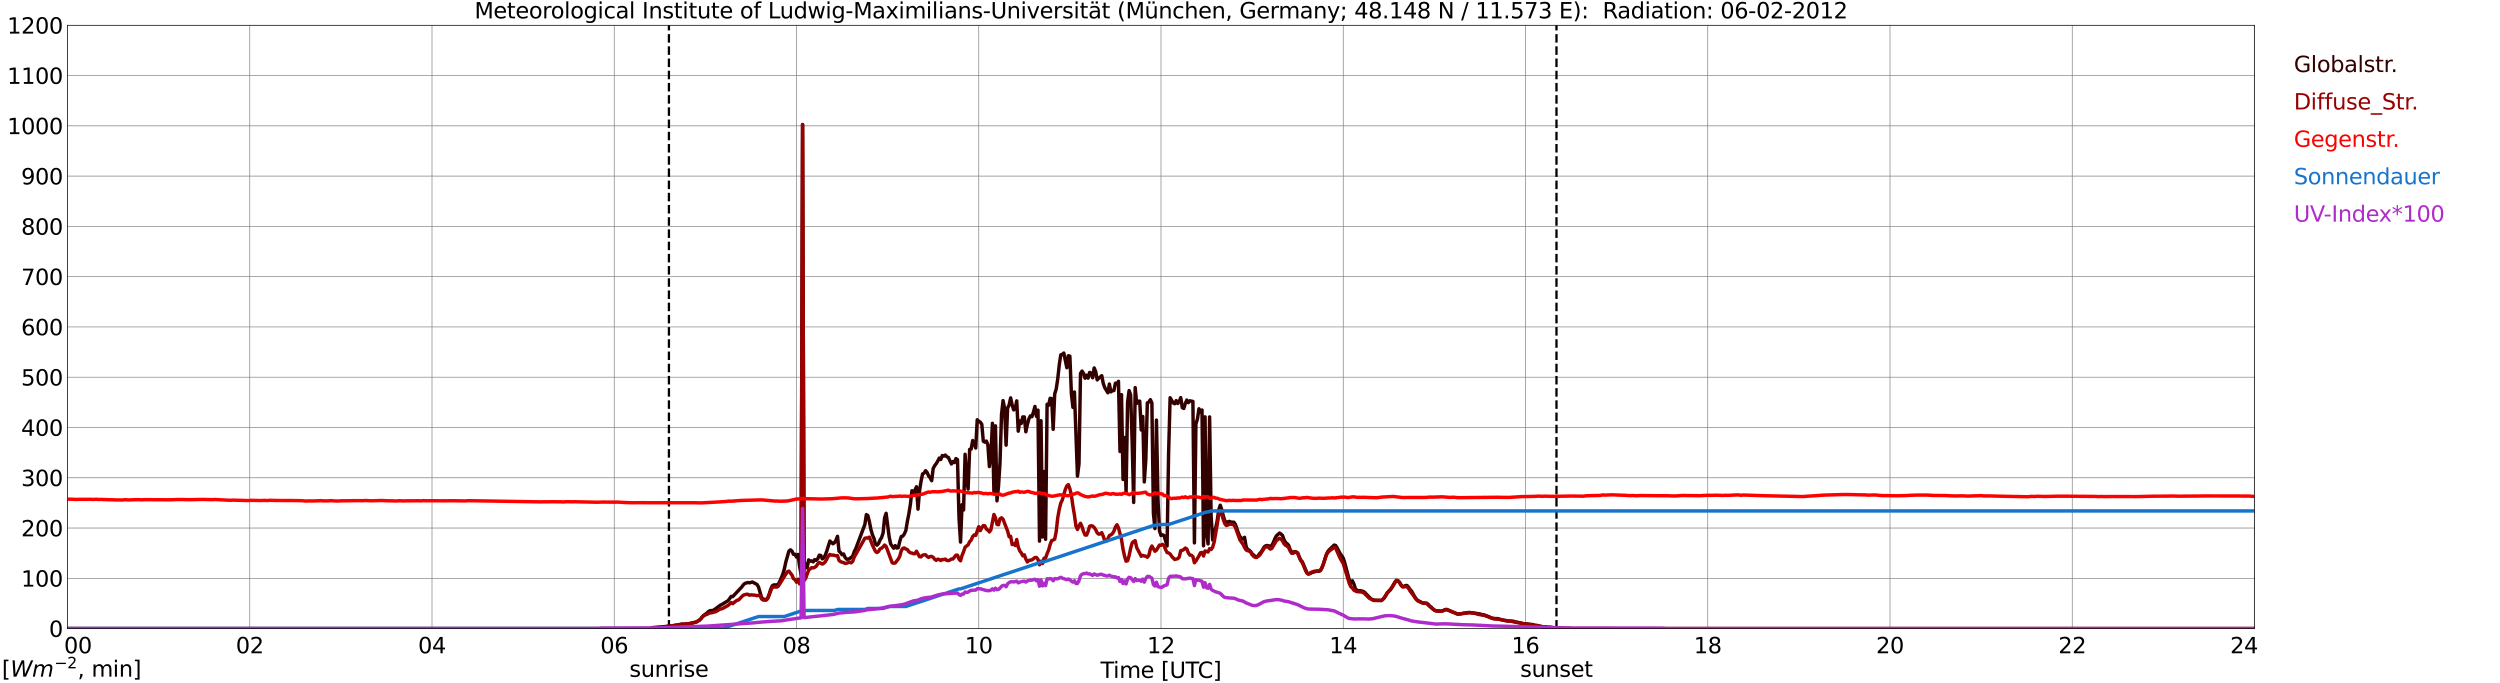 <?xml version="1.0" encoding="utf-8" standalone="no"?>
<!DOCTYPE svg PUBLIC "-//W3C//DTD SVG 1.1//EN"
  "http://www.w3.org/Graphics/SVG/1.1/DTD/svg11.dtd">
<svg xmlns:xlink="http://www.w3.org/1999/xlink" width="1085.4pt" height="296.64pt" viewBox="0 0 1085.4 296.64" xmlns="http://www.w3.org/2000/svg" version="1.1">
 <defs>
  <style type="text/css">*{stroke-linejoin: round; stroke-linecap: butt}</style>
 </defs>
 <g id="figure_1">
  <g id="patch_1">
   <path d="M 0 296.64 
L 1085.4 296.64 
L 1085.4 0 
L 0 0 
z
" style="fill: #ffffff"/>
  </g>
  <g id="axes_1">
   <g id="patch_2">
    <path d="M 29.306 272.909 
L 978.814 272.909 
L 978.814 10.976 
L 29.306 10.976 
z
" style="fill: #ffffff"/>
   </g>
   <g id="patch_3">
    <path d="M 978.814 272.909 
L 978.814 272.909 
L 978.814 10.976 
L 978.814 10.976 
z
" clip-path="url(#pd023dc7bfa)" style="fill: #d3d3d3; opacity: 0.25; stroke: #d3d3d3; stroke-linejoin: miter"/>
   </g>
   <g id="matplotlib.axis_1">
    <g id="xtick_1">
     <g id="line2d_1">
      <path d="M 29.306 272.909 
L 29.306 10.976 
" clip-path="url(#pd023dc7bfa)" style="fill: none; stroke: #808080; stroke-width: 0.3; stroke-linecap: square"/>
     </g>
     <g id="line2d_2"/>
     <g id="text_1">
      <!--    00 -->
      <g transform="translate(18.733 283.627) scale(0.095 -0.095)">
       <defs>
        <path id="DejaVuSans-20" transform="scale(0.016)"/>
        <path id="DejaVuSans-30" d="M 2034 4250 
Q 1547 4250 1301 3770 
Q 1056 3291 1056 2328 
Q 1056 1369 1301 889 
Q 1547 409 2034 409 
Q 2525 409 2770 889 
Q 3016 1369 3016 2328 
Q 3016 3291 2770 3770 
Q 2525 4250 2034 4250 
z
M 2034 4750 
Q 2819 4750 3233 4129 
Q 3647 3509 3647 2328 
Q 3647 1150 3233 529 
Q 2819 -91 2034 -91 
Q 1250 -91 836 529 
Q 422 1150 422 2328 
Q 422 3509 836 4129 
Q 1250 4750 2034 4750 
z
" transform="scale(0.016)"/>
       </defs>
       <use xlink:href="#DejaVuSans-20"/>
       <use xlink:href="#DejaVuSans-20" transform="translate(31.787 0)"/>
       <use xlink:href="#DejaVuSans-20" transform="translate(63.574 0)"/>
       <use xlink:href="#DejaVuSans-30" transform="translate(95.361 0)"/>
       <use xlink:href="#DejaVuSans-30" transform="translate(158.984 0)"/>
      </g>
     </g>
    </g>
    <g id="xtick_2">
     <g id="line2d_3">
      <path d="M 108.431 272.909 
L 108.431 10.976 
" clip-path="url(#pd023dc7bfa)" style="fill: none; stroke: #808080; stroke-width: 0.3; stroke-linecap: square"/>
     </g>
     <g id="line2d_4"/>
     <g id="text_2">
      <!-- 02 -->
      <g transform="translate(102.387 283.627) scale(0.095 -0.095)">
       <defs>
        <path id="DejaVuSans-32" d="M 1228 531 
L 3431 531 
L 3431 0 
L 469 0 
L 469 531 
Q 828 903 1448 1529 
Q 2069 2156 2228 2338 
Q 2531 2678 2651 2914 
Q 2772 3150 2772 3378 
Q 2772 3750 2511 3984 
Q 2250 4219 1831 4219 
Q 1534 4219 1204 4116 
Q 875 4013 500 3803 
L 500 4441 
Q 881 4594 1212 4672 
Q 1544 4750 1819 4750 
Q 2544 4750 2975 4387 
Q 3406 4025 3406 3419 
Q 3406 3131 3298 2873 
Q 3191 2616 2906 2266 
Q 2828 2175 2409 1742 
Q 1991 1309 1228 531 
z
" transform="scale(0.016)"/>
       </defs>
       <use xlink:href="#DejaVuSans-30"/>
       <use xlink:href="#DejaVuSans-32" transform="translate(63.623 0)"/>
      </g>
     </g>
    </g>
    <g id="xtick_3">
     <g id="line2d_5">
      <path d="M 187.557 272.909 
L 187.557 10.976 
" clip-path="url(#pd023dc7bfa)" style="fill: none; stroke: #808080; stroke-width: 0.3; stroke-linecap: square"/>
     </g>
     <g id="line2d_6"/>
     <g id="text_3">
      <!-- 04 -->
      <g transform="translate(181.513 283.627) scale(0.095 -0.095)">
       <defs>
        <path id="DejaVuSans-34" d="M 2419 4116 
L 825 1625 
L 2419 1625 
L 2419 4116 
z
M 2253 4666 
L 3047 4666 
L 3047 1625 
L 3713 1625 
L 3713 1100 
L 3047 1100 
L 3047 0 
L 2419 0 
L 2419 1100 
L 313 1100 
L 313 1709 
L 2253 4666 
z
" transform="scale(0.016)"/>
       </defs>
       <use xlink:href="#DejaVuSans-30"/>
       <use xlink:href="#DejaVuSans-34" transform="translate(63.623 0)"/>
      </g>
     </g>
    </g>
    <g id="xtick_4">
     <g id="line2d_7">
      <path d="M 266.683 272.909 
L 266.683 10.976 
" clip-path="url(#pd023dc7bfa)" style="fill: none; stroke: #808080; stroke-width: 0.3; stroke-linecap: square"/>
     </g>
     <g id="line2d_8"/>
     <g id="text_4">
      <!-- 06 -->
      <g transform="translate(260.638 283.627) scale(0.095 -0.095)">
       <defs>
        <path id="DejaVuSans-36" d="M 2113 2584 
Q 1688 2584 1439 2293 
Q 1191 2003 1191 1497 
Q 1191 994 1439 701 
Q 1688 409 2113 409 
Q 2538 409 2786 701 
Q 3034 994 3034 1497 
Q 3034 2003 2786 2293 
Q 2538 2584 2113 2584 
z
M 3366 4563 
L 3366 3988 
Q 3128 4100 2886 4159 
Q 2644 4219 2406 4219 
Q 1781 4219 1451 3797 
Q 1122 3375 1075 2522 
Q 1259 2794 1537 2939 
Q 1816 3084 2150 3084 
Q 2853 3084 3261 2657 
Q 3669 2231 3669 1497 
Q 3669 778 3244 343 
Q 2819 -91 2113 -91 
Q 1303 -91 875 529 
Q 447 1150 447 2328 
Q 447 3434 972 4092 
Q 1497 4750 2381 4750 
Q 2619 4750 2861 4703 
Q 3103 4656 3366 4563 
z
" transform="scale(0.016)"/>
       </defs>
       <use xlink:href="#DejaVuSans-30"/>
       <use xlink:href="#DejaVuSans-36" transform="translate(63.623 0)"/>
      </g>
     </g>
    </g>
    <g id="xtick_5">
     <g id="line2d_9">
      <path d="M 345.808 272.909 
L 345.808 10.976 
" clip-path="url(#pd023dc7bfa)" style="fill: none; stroke: #808080; stroke-width: 0.3; stroke-linecap: square"/>
     </g>
     <g id="line2d_10"/>
     <g id="text_5">
      <!-- 08 -->
      <g transform="translate(339.764 283.627) scale(0.095 -0.095)">
       <defs>
        <path id="DejaVuSans-38" d="M 2034 2216 
Q 1584 2216 1326 1975 
Q 1069 1734 1069 1313 
Q 1069 891 1326 650 
Q 1584 409 2034 409 
Q 2484 409 2743 651 
Q 3003 894 3003 1313 
Q 3003 1734 2745 1975 
Q 2488 2216 2034 2216 
z
M 1403 2484 
Q 997 2584 770 2862 
Q 544 3141 544 3541 
Q 544 4100 942 4425 
Q 1341 4750 2034 4750 
Q 2731 4750 3128 4425 
Q 3525 4100 3525 3541 
Q 3525 3141 3298 2862 
Q 3072 2584 2669 2484 
Q 3125 2378 3379 2068 
Q 3634 1759 3634 1313 
Q 3634 634 3220 271 
Q 2806 -91 2034 -91 
Q 1263 -91 848 271 
Q 434 634 434 1313 
Q 434 1759 690 2068 
Q 947 2378 1403 2484 
z
M 1172 3481 
Q 1172 3119 1398 2916 
Q 1625 2713 2034 2713 
Q 2441 2713 2670 2916 
Q 2900 3119 2900 3481 
Q 2900 3844 2670 4047 
Q 2441 4250 2034 4250 
Q 1625 4250 1398 4047 
Q 1172 3844 1172 3481 
z
" transform="scale(0.016)"/>
       </defs>
       <use xlink:href="#DejaVuSans-30"/>
       <use xlink:href="#DejaVuSans-38" transform="translate(63.623 0)"/>
      </g>
     </g>
    </g>
    <g id="xtick_6">
     <g id="line2d_11">
      <path d="M 424.934 272.909 
L 424.934 10.976 
" clip-path="url(#pd023dc7bfa)" style="fill: none; stroke: #808080; stroke-width: 0.3; stroke-linecap: square"/>
     </g>
     <g id="line2d_12"/>
     <g id="text_6">
      <!-- 10 -->
      <g transform="translate(418.89 283.627) scale(0.095 -0.095)">
       <defs>
        <path id="DejaVuSans-31" d="M 794 531 
L 1825 531 
L 1825 4091 
L 703 3866 
L 703 4441 
L 1819 4666 
L 2450 4666 
L 2450 531 
L 3481 531 
L 3481 0 
L 794 0 
L 794 531 
z
" transform="scale(0.016)"/>
       </defs>
       <use xlink:href="#DejaVuSans-31"/>
       <use xlink:href="#DejaVuSans-30" transform="translate(63.623 0)"/>
      </g>
     </g>
    </g>
    <g id="xtick_7">
     <g id="line2d_13">
      <path d="M 504.06 272.909 
L 504.06 10.976 
" clip-path="url(#pd023dc7bfa)" style="fill: none; stroke: #808080; stroke-width: 0.3; stroke-linecap: square"/>
     </g>
     <g id="line2d_14"/>
     <g id="text_7">
      <!-- 12 -->
      <g transform="translate(498.015 283.627) scale(0.095 -0.095)">
       <use xlink:href="#DejaVuSans-31"/>
       <use xlink:href="#DejaVuSans-32" transform="translate(63.623 0)"/>
      </g>
     </g>
    </g>
    <g id="xtick_8">
     <g id="line2d_15">
      <path d="M 583.185 272.909 
L 583.185 10.976 
" clip-path="url(#pd023dc7bfa)" style="fill: none; stroke: #808080; stroke-width: 0.3; stroke-linecap: square"/>
     </g>
     <g id="line2d_16"/>
     <g id="text_8">
      <!-- 14 -->
      <g transform="translate(577.141 283.627) scale(0.095 -0.095)">
       <use xlink:href="#DejaVuSans-31"/>
       <use xlink:href="#DejaVuSans-34" transform="translate(63.623 0)"/>
      </g>
     </g>
    </g>
    <g id="xtick_9">
     <g id="line2d_17">
      <path d="M 662.311 272.909 
L 662.311 10.976 
" clip-path="url(#pd023dc7bfa)" style="fill: none; stroke: #808080; stroke-width: 0.3; stroke-linecap: square"/>
     </g>
     <g id="line2d_18"/>
     <g id="text_9">
      <!-- 16 -->
      <g transform="translate(656.267 283.627) scale(0.095 -0.095)">
       <use xlink:href="#DejaVuSans-31"/>
       <use xlink:href="#DejaVuSans-36" transform="translate(63.623 0)"/>
      </g>
     </g>
    </g>
    <g id="xtick_10">
     <g id="line2d_19">
      <path d="M 741.437 272.909 
L 741.437 10.976 
" clip-path="url(#pd023dc7bfa)" style="fill: none; stroke: #808080; stroke-width: 0.3; stroke-linecap: square"/>
     </g>
     <g id="line2d_20"/>
     <g id="text_10">
      <!-- 18 -->
      <g transform="translate(735.392 283.627) scale(0.095 -0.095)">
       <use xlink:href="#DejaVuSans-31"/>
       <use xlink:href="#DejaVuSans-38" transform="translate(63.623 0)"/>
      </g>
     </g>
    </g>
    <g id="xtick_11">
     <g id="line2d_21">
      <path d="M 820.562 272.909 
L 820.562 10.976 
" clip-path="url(#pd023dc7bfa)" style="fill: none; stroke: #808080; stroke-width: 0.3; stroke-linecap: square"/>
     </g>
     <g id="line2d_22"/>
     <g id="text_11">
      <!-- 20 -->
      <g transform="translate(814.518 283.627) scale(0.095 -0.095)">
       <use xlink:href="#DejaVuSans-32"/>
       <use xlink:href="#DejaVuSans-30" transform="translate(63.623 0)"/>
      </g>
     </g>
    </g>
    <g id="xtick_12">
     <g id="line2d_23">
      <path d="M 899.688 272.909 
L 899.688 10.976 
" clip-path="url(#pd023dc7bfa)" style="fill: none; stroke: #808080; stroke-width: 0.3; stroke-linecap: square"/>
     </g>
     <g id="line2d_24"/>
     <g id="text_12">
      <!-- 22 -->
      <g transform="translate(893.644 283.627) scale(0.095 -0.095)">
       <use xlink:href="#DejaVuSans-32"/>
       <use xlink:href="#DejaVuSans-32" transform="translate(63.623 0)"/>
      </g>
     </g>
    </g>
    <g id="xtick_13">
     <g id="line2d_25">
      <path d="M 978.814 272.909 
L 978.814 10.976 
" clip-path="url(#pd023dc7bfa)" style="fill: none; stroke: #808080; stroke-width: 0.3; stroke-linecap: square"/>
     </g>
     <g id="line2d_26"/>
     <g id="text_13">
      <!-- 24    -->
      <g transform="translate(968.241 283.627) scale(0.095 -0.095)">
       <use xlink:href="#DejaVuSans-32"/>
       <use xlink:href="#DejaVuSans-34" transform="translate(63.623 0)"/>
       <use xlink:href="#DejaVuSans-20" transform="translate(127.246 0)"/>
       <use xlink:href="#DejaVuSans-20" transform="translate(159.033 0)"/>
       <use xlink:href="#DejaVuSans-20" transform="translate(190.82 0)"/>
      </g>
     </g>
    </g>
    <g id="text_14">
     <!-- Time [UTC] -->
     <g transform="translate(477.806 294.322) scale(0.095 -0.095)">
      <defs>
       <path id="DejaVuSans-54" d="M -19 4666 
L 3928 4666 
L 3928 4134 
L 2272 4134 
L 2272 0 
L 1638 0 
L 1638 4134 
L -19 4134 
L -19 4666 
z
" transform="scale(0.016)"/>
       <path id="DejaVuSans-69" d="M 603 3500 
L 1178 3500 
L 1178 0 
L 603 0 
L 603 3500 
z
M 603 4863 
L 1178 4863 
L 1178 4134 
L 603 4134 
L 603 4863 
z
" transform="scale(0.016)"/>
       <path id="DejaVuSans-6d" d="M 3328 2828 
Q 3544 3216 3844 3400 
Q 4144 3584 4550 3584 
Q 5097 3584 5394 3201 
Q 5691 2819 5691 2113 
L 5691 0 
L 5113 0 
L 5113 2094 
Q 5113 2597 4934 2840 
Q 4756 3084 4391 3084 
Q 3944 3084 3684 2787 
Q 3425 2491 3425 1978 
L 3425 0 
L 2847 0 
L 2847 2094 
Q 2847 2600 2669 2842 
Q 2491 3084 2119 3084 
Q 1678 3084 1418 2786 
Q 1159 2488 1159 1978 
L 1159 0 
L 581 0 
L 581 3500 
L 1159 3500 
L 1159 2956 
Q 1356 3278 1631 3431 
Q 1906 3584 2284 3584 
Q 2666 3584 2933 3390 
Q 3200 3197 3328 2828 
z
" transform="scale(0.016)"/>
       <path id="DejaVuSans-65" d="M 3597 1894 
L 3597 1613 
L 953 1613 
Q 991 1019 1311 708 
Q 1631 397 2203 397 
Q 2534 397 2845 478 
Q 3156 559 3463 722 
L 3463 178 
Q 3153 47 2828 -22 
Q 2503 -91 2169 -91 
Q 1331 -91 842 396 
Q 353 884 353 1716 
Q 353 2575 817 3079 
Q 1281 3584 2069 3584 
Q 2775 3584 3186 3129 
Q 3597 2675 3597 1894 
z
M 3022 2063 
Q 3016 2534 2758 2815 
Q 2500 3097 2075 3097 
Q 1594 3097 1305 2825 
Q 1016 2553 972 2059 
L 3022 2063 
z
" transform="scale(0.016)"/>
       <path id="DejaVuSans-5b" d="M 550 4863 
L 1875 4863 
L 1875 4416 
L 1125 4416 
L 1125 -397 
L 1875 -397 
L 1875 -844 
L 550 -844 
L 550 4863 
z
" transform="scale(0.016)"/>
       <path id="DejaVuSans-55" d="M 556 4666 
L 1191 4666 
L 1191 1831 
Q 1191 1081 1462 751 
Q 1734 422 2344 422 
Q 2950 422 3222 751 
Q 3494 1081 3494 1831 
L 3494 4666 
L 4128 4666 
L 4128 1753 
Q 4128 841 3676 375 
Q 3225 -91 2344 -91 
Q 1459 -91 1007 375 
Q 556 841 556 1753 
L 556 4666 
z
" transform="scale(0.016)"/>
       <path id="DejaVuSans-43" d="M 4122 4306 
L 4122 3641 
Q 3803 3938 3442 4084 
Q 3081 4231 2675 4231 
Q 1875 4231 1450 3742 
Q 1025 3253 1025 2328 
Q 1025 1406 1450 917 
Q 1875 428 2675 428 
Q 3081 428 3442 575 
Q 3803 722 4122 1019 
L 4122 359 
Q 3791 134 3420 21 
Q 3050 -91 2638 -91 
Q 1578 -91 968 557 
Q 359 1206 359 2328 
Q 359 3453 968 4101 
Q 1578 4750 2638 4750 
Q 3056 4750 3426 4639 
Q 3797 4528 4122 4306 
z
" transform="scale(0.016)"/>
       <path id="DejaVuSans-5d" d="M 1947 4863 
L 1947 -844 
L 622 -844 
L 622 -397 
L 1369 -397 
L 1369 4416 
L 622 4416 
L 622 4863 
L 1947 4863 
z
" transform="scale(0.016)"/>
      </defs>
      <use xlink:href="#DejaVuSans-54"/>
      <use xlink:href="#DejaVuSans-69" transform="translate(57.959 0)"/>
      <use xlink:href="#DejaVuSans-6d" transform="translate(85.742 0)"/>
      <use xlink:href="#DejaVuSans-65" transform="translate(183.154 0)"/>
      <use xlink:href="#DejaVuSans-20" transform="translate(244.678 0)"/>
      <use xlink:href="#DejaVuSans-5b" transform="translate(276.465 0)"/>
      <use xlink:href="#DejaVuSans-55" transform="translate(315.479 0)"/>
      <use xlink:href="#DejaVuSans-54" transform="translate(388.672 0)"/>
      <use xlink:href="#DejaVuSans-43" transform="translate(443.881 0)"/>
      <use xlink:href="#DejaVuSans-5d" transform="translate(513.705 0)"/>
     </g>
    </g>
   </g>
   <g id="matplotlib.axis_2">
    <g id="ytick_1">
     <g id="line2d_27">
      <path d="M 29.306 272.909 
L 978.814 272.909 
" clip-path="url(#pd023dc7bfa)" style="fill: none; stroke: #808080; stroke-width: 0.3; stroke-linecap: square"/>
     </g>
     <g id="line2d_28"/>
     <g id="text_15">
      <!-- 0 -->
      <g transform="translate(21.261 276.518) scale(0.095 -0.095)">
       <use xlink:href="#DejaVuSans-30"/>
      </g>
     </g>
    </g>
    <g id="ytick_2">
     <g id="line2d_29">
      <path d="M 29.306 251.081 
L 978.814 251.081 
" clip-path="url(#pd023dc7bfa)" style="fill: none; stroke: #808080; stroke-width: 0.3; stroke-linecap: square"/>
     </g>
     <g id="line2d_30"/>
     <g id="text_16">
      <!-- 100 -->
      <g transform="translate(9.173 254.69) scale(0.095 -0.095)">
       <use xlink:href="#DejaVuSans-31"/>
       <use xlink:href="#DejaVuSans-30" transform="translate(63.623 0)"/>
       <use xlink:href="#DejaVuSans-30" transform="translate(127.246 0)"/>
      </g>
     </g>
    </g>
    <g id="ytick_3">
     <g id="line2d_31">
      <path d="M 29.306 229.253 
L 978.814 229.253 
" clip-path="url(#pd023dc7bfa)" style="fill: none; stroke: #808080; stroke-width: 0.3; stroke-linecap: square"/>
     </g>
     <g id="line2d_32"/>
     <g id="text_17">
      <!-- 200 -->
      <g transform="translate(9.173 232.863) scale(0.095 -0.095)">
       <use xlink:href="#DejaVuSans-32"/>
       <use xlink:href="#DejaVuSans-30" transform="translate(63.623 0)"/>
       <use xlink:href="#DejaVuSans-30" transform="translate(127.246 0)"/>
      </g>
     </g>
    </g>
    <g id="ytick_4">
     <g id="line2d_33">
      <path d="M 29.306 207.426 
L 978.814 207.426 
" clip-path="url(#pd023dc7bfa)" style="fill: none; stroke: #808080; stroke-width: 0.3; stroke-linecap: square"/>
     </g>
     <g id="line2d_34"/>
     <g id="text_18">
      <!-- 300 -->
      <g transform="translate(9.173 211.035) scale(0.095 -0.095)">
       <defs>
        <path id="DejaVuSans-33" d="M 2597 2516 
Q 3050 2419 3304 2112 
Q 3559 1806 3559 1356 
Q 3559 666 3084 287 
Q 2609 -91 1734 -91 
Q 1441 -91 1130 -33 
Q 819 25 488 141 
L 488 750 
Q 750 597 1062 519 
Q 1375 441 1716 441 
Q 2309 441 2620 675 
Q 2931 909 2931 1356 
Q 2931 1769 2642 2001 
Q 2353 2234 1838 2234 
L 1294 2234 
L 1294 2753 
L 1863 2753 
Q 2328 2753 2575 2939 
Q 2822 3125 2822 3475 
Q 2822 3834 2567 4026 
Q 2313 4219 1838 4219 
Q 1578 4219 1281 4162 
Q 984 4106 628 3988 
L 628 4550 
Q 988 4650 1302 4700 
Q 1616 4750 1894 4750 
Q 2613 4750 3031 4423 
Q 3450 4097 3450 3541 
Q 3450 3153 3228 2886 
Q 3006 2619 2597 2516 
z
" transform="scale(0.016)"/>
       </defs>
       <use xlink:href="#DejaVuSans-33"/>
       <use xlink:href="#DejaVuSans-30" transform="translate(63.623 0)"/>
       <use xlink:href="#DejaVuSans-30" transform="translate(127.246 0)"/>
      </g>
     </g>
    </g>
    <g id="ytick_5">
     <g id="line2d_35">
      <path d="M 29.306 185.598 
L 978.814 185.598 
" clip-path="url(#pd023dc7bfa)" style="fill: none; stroke: #808080; stroke-width: 0.3; stroke-linecap: square"/>
     </g>
     <g id="line2d_36"/>
     <g id="text_19">
      <!-- 400 -->
      <g transform="translate(9.173 189.207) scale(0.095 -0.095)">
       <use xlink:href="#DejaVuSans-34"/>
       <use xlink:href="#DejaVuSans-30" transform="translate(63.623 0)"/>
       <use xlink:href="#DejaVuSans-30" transform="translate(127.246 0)"/>
      </g>
     </g>
    </g>
    <g id="ytick_6">
     <g id="line2d_37">
      <path d="M 29.306 163.77 
L 978.814 163.77 
" clip-path="url(#pd023dc7bfa)" style="fill: none; stroke: #808080; stroke-width: 0.3; stroke-linecap: square"/>
     </g>
     <g id="line2d_38"/>
     <g id="text_20">
      <!-- 500 -->
      <g transform="translate(9.173 167.379) scale(0.095 -0.095)">
       <defs>
        <path id="DejaVuSans-35" d="M 691 4666 
L 3169 4666 
L 3169 4134 
L 1269 4134 
L 1269 2991 
Q 1406 3038 1543 3061 
Q 1681 3084 1819 3084 
Q 2600 3084 3056 2656 
Q 3513 2228 3513 1497 
Q 3513 744 3044 326 
Q 2575 -91 1722 -91 
Q 1428 -91 1123 -41 
Q 819 9 494 109 
L 494 744 
Q 775 591 1075 516 
Q 1375 441 1709 441 
Q 2250 441 2565 725 
Q 2881 1009 2881 1497 
Q 2881 1984 2565 2268 
Q 2250 2553 1709 2553 
Q 1456 2553 1204 2497 
Q 953 2441 691 2322 
L 691 4666 
z
" transform="scale(0.016)"/>
       </defs>
       <use xlink:href="#DejaVuSans-35"/>
       <use xlink:href="#DejaVuSans-30" transform="translate(63.623 0)"/>
       <use xlink:href="#DejaVuSans-30" transform="translate(127.246 0)"/>
      </g>
     </g>
    </g>
    <g id="ytick_7">
     <g id="line2d_39">
      <path d="M 29.306 141.942 
L 978.814 141.942 
" clip-path="url(#pd023dc7bfa)" style="fill: none; stroke: #808080; stroke-width: 0.3; stroke-linecap: square"/>
     </g>
     <g id="line2d_40"/>
     <g id="text_21">
      <!-- 600 -->
      <g transform="translate(9.173 145.551) scale(0.095 -0.095)">
       <use xlink:href="#DejaVuSans-36"/>
       <use xlink:href="#DejaVuSans-30" transform="translate(63.623 0)"/>
       <use xlink:href="#DejaVuSans-30" transform="translate(127.246 0)"/>
      </g>
     </g>
    </g>
    <g id="ytick_8">
     <g id="line2d_41">
      <path d="M 29.306 120.114 
L 978.814 120.114 
" clip-path="url(#pd023dc7bfa)" style="fill: none; stroke: #808080; stroke-width: 0.3; stroke-linecap: square"/>
     </g>
     <g id="line2d_42"/>
     <g id="text_22">
      <!-- 700 -->
      <g transform="translate(9.173 123.724) scale(0.095 -0.095)">
       <defs>
        <path id="DejaVuSans-37" d="M 525 4666 
L 3525 4666 
L 3525 4397 
L 1831 0 
L 1172 0 
L 2766 4134 
L 525 4134 
L 525 4666 
z
" transform="scale(0.016)"/>
       </defs>
       <use xlink:href="#DejaVuSans-37"/>
       <use xlink:href="#DejaVuSans-30" transform="translate(63.623 0)"/>
       <use xlink:href="#DejaVuSans-30" transform="translate(127.246 0)"/>
      </g>
     </g>
    </g>
    <g id="ytick_9">
     <g id="line2d_43">
      <path d="M 29.306 98.287 
L 978.814 98.287 
" clip-path="url(#pd023dc7bfa)" style="fill: none; stroke: #808080; stroke-width: 0.3; stroke-linecap: square"/>
     </g>
     <g id="line2d_44"/>
     <g id="text_23">
      <!-- 800 -->
      <g transform="translate(9.173 101.896) scale(0.095 -0.095)">
       <use xlink:href="#DejaVuSans-38"/>
       <use xlink:href="#DejaVuSans-30" transform="translate(63.623 0)"/>
       <use xlink:href="#DejaVuSans-30" transform="translate(127.246 0)"/>
      </g>
     </g>
    </g>
    <g id="ytick_10">
     <g id="line2d_45">
      <path d="M 29.306 76.459 
L 978.814 76.459 
" clip-path="url(#pd023dc7bfa)" style="fill: none; stroke: #808080; stroke-width: 0.3; stroke-linecap: square"/>
     </g>
     <g id="line2d_46"/>
     <g id="text_24">
      <!-- 900 -->
      <g transform="translate(9.173 80.068) scale(0.095 -0.095)">
       <defs>
        <path id="DejaVuSans-39" d="M 703 97 
L 703 672 
Q 941 559 1184 500 
Q 1428 441 1663 441 
Q 2288 441 2617 861 
Q 2947 1281 2994 2138 
Q 2813 1869 2534 1725 
Q 2256 1581 1919 1581 
Q 1219 1581 811 2004 
Q 403 2428 403 3163 
Q 403 3881 828 4315 
Q 1253 4750 1959 4750 
Q 2769 4750 3195 4129 
Q 3622 3509 3622 2328 
Q 3622 1225 3098 567 
Q 2575 -91 1691 -91 
Q 1453 -91 1209 -44 
Q 966 3 703 97 
z
M 1959 2075 
Q 2384 2075 2632 2365 
Q 2881 2656 2881 3163 
Q 2881 3666 2632 3958 
Q 2384 4250 1959 4250 
Q 1534 4250 1286 3958 
Q 1038 3666 1038 3163 
Q 1038 2656 1286 2365 
Q 1534 2075 1959 2075 
z
" transform="scale(0.016)"/>
       </defs>
       <use xlink:href="#DejaVuSans-39"/>
       <use xlink:href="#DejaVuSans-30" transform="translate(63.623 0)"/>
       <use xlink:href="#DejaVuSans-30" transform="translate(127.246 0)"/>
      </g>
     </g>
    </g>
    <g id="ytick_11">
     <g id="line2d_47">
      <path d="M 29.306 54.631 
L 978.814 54.631 
" clip-path="url(#pd023dc7bfa)" style="fill: none; stroke: #808080; stroke-width: 0.3; stroke-linecap: square"/>
     </g>
     <g id="line2d_48"/>
     <g id="text_25">
      <!-- 1000 -->
      <g transform="translate(3.128 58.24) scale(0.095 -0.095)">
       <use xlink:href="#DejaVuSans-31"/>
       <use xlink:href="#DejaVuSans-30" transform="translate(63.623 0)"/>
       <use xlink:href="#DejaVuSans-30" transform="translate(127.246 0)"/>
       <use xlink:href="#DejaVuSans-30" transform="translate(190.869 0)"/>
      </g>
     </g>
    </g>
    <g id="ytick_12">
     <g id="line2d_49">
      <path d="M 29.306 32.803 
L 978.814 32.803 
" clip-path="url(#pd023dc7bfa)" style="fill: none; stroke: #808080; stroke-width: 0.3; stroke-linecap: square"/>
     </g>
     <g id="line2d_50"/>
     <g id="text_26">
      <!-- 1100 -->
      <g transform="translate(3.128 36.413) scale(0.095 -0.095)">
       <use xlink:href="#DejaVuSans-31"/>
       <use xlink:href="#DejaVuSans-31" transform="translate(63.623 0)"/>
       <use xlink:href="#DejaVuSans-30" transform="translate(127.246 0)"/>
       <use xlink:href="#DejaVuSans-30" transform="translate(190.869 0)"/>
      </g>
     </g>
    </g>
    <g id="ytick_13">
     <g id="line2d_51">
      <path d="M 29.306 10.976 
L 978.814 10.976 
" clip-path="url(#pd023dc7bfa)" style="fill: none; stroke: #808080; stroke-width: 0.3; stroke-linecap: square"/>
     </g>
     <g id="line2d_52"/>
     <g id="text_27">
      <!-- 1200 -->
      <g transform="translate(3.128 14.585) scale(0.095 -0.095)">
       <use xlink:href="#DejaVuSans-31"/>
       <use xlink:href="#DejaVuSans-32" transform="translate(63.623 0)"/>
       <use xlink:href="#DejaVuSans-30" transform="translate(127.246 0)"/>
       <use xlink:href="#DejaVuSans-30" transform="translate(190.869 0)"/>
      </g>
     </g>
    </g>
   </g>
   <g id="line2d_53">
    <path d="M 290.42 272.909 
L 290.42 10.976 
" clip-path="url(#pd023dc7bfa)" style="fill: none; stroke-dasharray: 3.7,1.6; stroke-dashoffset: 0; stroke: #000000"/>
   </g>
   <g id="line2d_54">
    <path d="M 675.762 272.909 
L 675.762 10.976 
" clip-path="url(#pd023dc7bfa)" style="fill: none; stroke-dasharray: 3.7,1.6; stroke-dashoffset: 0; stroke: #000000"/>
   </g>
   <g id="line2d_55">
    <path d="M 29.306 272.909 
L 169.754 272.909 
M 171.073 272.909 
L 282.508 272.909 
L 283.167 272.477 
L 287.124 272.208 
L 291.739 271.706 
L 296.355 270.936 
L 297.014 271.053 
L 298.992 270.787 
L 301.63 270.255 
L 302.289 270.076 
L 303.608 269.277 
L 304.267 268.655 
L 304.927 267.766 
L 305.586 267.116 
L 306.905 266.197 
L 307.564 265.544 
L 308.224 265.132 
L 309.543 265.042 
L 310.861 264.182 
L 312.18 263.145 
L 312.839 262.702 
L 313.499 262.405 
L 315.477 261.161 
L 316.136 260.777 
L 317.455 258.941 
L 318.114 259.029 
L 322.071 254.825 
L 322.73 253.906 
L 323.39 253.314 
L 324.708 252.899 
L 325.368 253.048 
L 326.686 252.692 
L 328.665 253.757 
L 329.324 254.853 
L 330.643 259.443 
L 331.302 260.006 
L 331.961 260.273 
L 332.621 260.303 
L 333.28 259.681 
L 333.94 258.022 
L 334.599 255.861 
L 335.258 254.379 
L 335.918 253.936 
L 337.236 253.964 
L 337.896 253.609 
L 338.555 252.426 
L 339.874 249.285 
L 340.533 247.006 
L 341.193 243.924 
L 342.512 239.274 
L 343.171 238.711 
L 343.83 239.246 
L 344.49 240.667 
L 345.149 240.636 
L 345.808 241.852 
L 346.468 240.726 
L 347.127 245.642 
L 347.787 249.285 
L 348.446 54.131 
L 349.105 246.916 
L 349.765 244.725 
L 350.424 246.532 
L 351.083 243.096 
L 351.743 243.657 
L 352.402 243.511 
L 353.062 243.954 
L 353.721 242.948 
L 354.38 243.273 
L 355.04 242.592 
L 355.699 241.023 
L 356.359 241.171 
L 357.018 242.651 
L 357.677 242.177 
L 358.337 240.933 
L 358.996 239.126 
L 360.315 234.891 
L 361.634 236.077 
L 362.293 235.603 
L 362.952 234.507 
L 363.612 232.848 
L 364.271 239.305 
L 364.93 239.896 
L 365.59 240.844 
L 366.249 240.519 
L 366.909 242.001 
L 367.568 242.769 
L 368.227 242.8 
L 368.887 242.503 
L 370.206 241.496 
L 370.865 239.541 
L 371.524 238.238 
L 375.481 227.743 
L 376.14 223.419 
L 376.799 223.864 
L 377.459 226.529 
L 378.118 229.875 
L 378.777 232.185 
L 379.437 233.754 
L 380.096 236.243 
L 380.756 236.688 
L 381.415 235.976 
L 382.074 234.466 
L 382.734 233.429 
L 383.393 231.445 
L 384.053 224.87 
L 384.712 222.856 
L 386.031 233.045 
L 386.69 236.184 
L 388.009 238.019 
L 388.668 236.895 
L 389.328 237.932 
L 389.987 237.784 
L 390.646 235.029 
L 391.306 232.925 
L 391.965 232.748 
L 392.624 231.829 
L 393.284 230.29 
L 393.943 226.322 
L 394.603 223.035 
L 395.262 218.918 
L 395.921 213.053 
L 396.581 214.712 
L 397.24 212.727 
L 397.899 211.335 
L 398.559 221.05 
L 399.218 213.171 
L 399.878 208.936 
L 400.537 205.767 
L 401.196 205.411 
L 401.856 204.374 
L 402.515 205.116 
L 403.175 206.627 
L 403.834 207.426 
L 404.493 208.698 
L 405.153 203.398 
L 405.812 202.154 
L 406.471 201.294 
L 407.131 200.198 
L 407.79 198.867 
L 408.45 199.489 
L 409.109 197.771 
L 409.768 198.037 
L 410.428 197.564 
L 411.087 198.332 
L 411.746 198.601 
L 413.065 201.443 
L 413.725 200.377 
L 414.384 200.82 
L 415.043 199.103 
L 415.703 199.576 
L 416.362 224.899 
L 417.022 235.354 
L 417.681 219.125 
L 418.34 221.404 
L 419 197.236 
L 419.659 208.048 
L 420.318 212.341 
L 420.978 195.104 
L 421.637 194.986 
L 422.297 191.256 
L 422.956 192.498 
L 423.615 194.512 
L 424.275 182.252 
L 424.934 182.902 
L 425.593 183.258 
L 426.253 184.205 
L 426.912 191.55 
L 427.572 191.965 
L 428.231 191.491 
L 428.89 193.12 
L 429.55 202.569 
L 430.209 197.771 
L 430.869 183.79 
L 431.528 214.238 
L 432.187 184.886 
L 432.847 217.436 
L 433.506 211.217 
L 434.165 200.82 
L 434.825 179.822 
L 435.484 173.929 
L 436.144 177.246 
L 436.803 193.268 
L 437.462 177.126 
L 438.122 175.854 
L 438.781 172.743 
L 439.44 175.854 
L 440.1 177.956 
L 440.759 177.395 
L 441.419 174.047 
L 442.078 187.198 
L 442.737 182.725 
L 443.397 183.849 
L 444.056 181.007 
L 444.716 181.007 
L 445.375 187.464 
L 446.034 184.325 
L 446.694 181.865 
L 447.353 180.562 
L 448.012 180.918 
L 448.672 178.934 
L 449.331 176.476 
L 449.991 180.769 
L 450.65 178.076 
L 451.309 234.939 
L 451.969 182.666 
L 452.628 233.132 
L 453.287 204.73 
L 453.947 234.141 
L 454.606 175.529 
L 455.266 175.972 
L 455.925 172.922 
L 456.584 173.071 
L 457.244 186.397 
L 457.903 171.084 
L 458.563 168.893 
L 459.222 164.541 
L 459.881 158.527 
L 460.541 154.085 
L 461.2 153.849 
L 461.859 153.286 
L 463.178 159.653 
L 463.838 154.441 
L 464.497 154.648 
L 465.156 171.026 
L 465.816 176.86 
L 466.475 170.196 
L 467.794 206.714 
L 468.453 201.414 
L 469.113 162.111 
L 469.772 161.105 
L 470.431 162.111 
L 471.091 164.215 
L 471.75 162.882 
L 472.409 164.154 
L 473.069 161.696 
L 473.728 161.934 
L 474.388 164.008 
L 475.047 159.743 
L 475.706 161.371 
L 476.366 164.925 
L 477.025 164.215 
L 478.344 163.117 
L 479.003 166.525 
L 479.663 168.332 
L 480.981 170.524 
L 481.641 166.732 
L 482.3 170.137 
L 482.96 169.605 
L 483.619 169.574 
L 484.278 166.346 
L 484.938 166.584 
L 485.597 165.547 
L 486.256 196.023 
L 486.916 171.353 
L 487.575 208.165 
L 488.235 189.952 
L 488.894 213.972 
L 489.553 174.61 
L 490.213 169.574 
L 490.872 171.471 
L 491.532 191.64 
L 492.191 218.147 
L 492.85 168.301 
L 493.51 175.142 
L 494.169 174.167 
L 494.828 174.167 
L 495.488 186.694 
L 496.147 180.828 
L 496.807 209.233 
L 497.466 199.548 
L 498.125 174.907 
L 498.785 174.581 
L 499.444 173.514 
L 500.103 174.965 
L 500.763 222.886 
L 501.422 229.491 
L 502.082 182.4 
L 502.741 216.726 
L 503.4 230.467 
L 504.06 232.482 
L 504.719 232.185 
L 505.379 232.512 
L 506.697 237.044 
L 507.357 196.822 
L 508.016 172.684 
L 509.335 174.935 
L 509.994 175.291 
L 510.654 173.929 
L 511.313 175.173 
L 511.972 174.254 
L 512.632 172.656 
L 513.291 176.98 
L 513.95 177.334 
L 514.61 175.173 
L 515.269 173.691 
L 515.929 174.817 
L 516.588 174.018 
L 517.907 174.284 
L 518.566 235.71 
L 519.226 184.057 
L 519.885 181.865 
L 520.544 177.482 
L 521.204 178.964 
L 521.863 178.015 
L 522.522 236.982 
L 523.182 180.977 
L 523.841 231.563 
L 524.501 236.125 
L 525.16 181.007 
L 525.819 224.13 
L 526.479 234.435 
L 527.797 229.194 
L 528.457 226.143 
L 529.116 221.404 
L 529.776 219.361 
L 530.435 221.227 
L 531.094 223.951 
L 531.754 226.025 
L 532.413 226.854 
L 533.732 226.35 
L 534.391 226.678 
L 535.71 226.737 
L 536.369 227.712 
L 537.688 231.534 
L 538.348 232.986 
L 539.007 233.695 
L 539.666 233.992 
L 540.326 233.281 
L 540.985 237.131 
L 541.644 238.613 
L 542.304 238.82 
L 542.963 239.442 
L 543.623 240.449 
L 544.941 241.544 
L 545.601 241.811 
L 546.26 241.248 
L 546.919 240.3 
L 547.579 239.619 
L 548.898 237.397 
L 549.557 236.954 
L 550.216 236.836 
L 551.535 237.161 
L 552.195 236.747 
L 552.854 235.472 
L 553.513 233.874 
L 554.173 232.63 
L 555.491 231.445 
L 556.151 231.829 
L 556.81 232.482 
L 557.47 234.317 
L 558.129 235.533 
L 558.788 236.035 
L 559.448 236.716 
L 560.107 238.554 
L 560.766 239.65 
L 561.426 239.796 
L 562.085 239.471 
L 562.745 239.65 
L 563.404 240.034 
L 564.063 241.78 
L 564.723 243.173 
L 565.382 243.854 
L 567.36 248.534 
L 568.02 249.215 
L 568.679 249.097 
L 569.338 248.682 
L 571.317 248.06 
L 571.976 247.971 
L 572.635 248.03 
L 573.295 247.735 
L 573.954 246.432 
L 574.613 244.714 
L 575.932 240.538 
L 576.592 239.294 
L 577.251 238.554 
L 578.57 237.31 
L 579.229 236.657 
L 579.889 236.836 
L 580.548 237.901 
L 581.867 240.39 
L 583.185 242.315 
L 583.845 244.417 
L 585.164 249.394 
L 585.823 251.88 
L 586.482 253.214 
L 587.142 252.146 
L 587.801 253.51 
L 588.46 255.643 
L 589.12 256.263 
L 589.779 256.501 
L 590.439 256.411 
L 591.757 256.739 
L 592.417 257.123 
L 595.054 259.847 
L 595.714 260.292 
L 597.032 260.618 
L 598.351 260.677 
L 599.011 260.648 
L 599.67 260.766 
L 600.989 259.64 
L 602.307 257.389 
L 603.626 256.117 
L 606.264 251.969 
L 606.923 252.118 
L 607.582 252.74 
L 608.242 253.864 
L 608.901 254.576 
L 609.561 254.635 
L 610.22 254.191 
L 610.879 254.22 
L 611.539 254.931 
L 612.198 255.968 
L 612.858 256.649 
L 614.176 259.048 
L 614.836 259.967 
L 615.495 260.648 
L 617.473 261.713 
L 619.451 261.892 
L 620.111 262.425 
L 620.77 263.195 
L 621.429 263.639 
L 622.089 264.35 
L 622.748 264.824 
L 623.408 265.149 
L 625.386 265.326 
L 626.045 265.239 
L 626.705 265.031 
L 627.364 264.675 
L 628.023 264.557 
L 630.661 265.771 
L 631.32 265.948 
L 632.639 266.542 
L 633.298 266.601 
L 633.958 266.542 
L 635.276 266.245 
L 637.914 265.889 
L 642.53 266.542 
L 643.189 266.777 
L 644.508 267.015 
L 645.827 267.52 
L 646.486 267.755 
L 647.145 268.139 
L 647.805 268.377 
L 649.123 268.554 
L 650.442 268.585 
L 651.102 268.882 
L 653.08 269.325 
L 653.739 269.355 
L 654.399 269.563 
L 655.717 269.622 
L 656.377 269.739 
L 657.036 269.68 
L 657.695 269.947 
L 660.333 270.479 
L 661.652 270.894 
L 662.311 270.776 
L 663.63 270.984 
L 665.608 271.191 
L 666.267 271.488 
L 667.586 271.575 
L 668.246 271.813 
L 668.905 271.872 
L 669.564 272.138 
L 671.542 272.197 
L 672.202 272.376 
L 672.861 272.317 
L 675.499 272.584 
L 677.477 272.643 
L 678.136 272.819 
L 678.796 272.76 
L 679.455 272.878 
L 681.433 272.76 
L 682.752 272.909 
L 978.154 272.909 
L 978.154 272.909 
" clip-path="url(#pd023dc7bfa)" style="fill: none; stroke: #330000; stroke-width: 1.5; stroke-linecap: square"/>
   </g>
   <g id="line2d_56">
    <path d="M 29.306 272.909 
L 169.754 272.909 
M 171.073 272.909 
L 282.508 272.909 
L 283.167 272.616 
L 287.124 272.322 
L 288.442 272.154 
L 295.036 271.272 
L 295.696 271.062 
L 299.652 270.726 
L 302.289 270.014 
L 303.608 269.301 
L 304.267 268.67 
L 304.927 267.873 
L 305.586 267.327 
L 306.246 266.95 
L 306.905 266.74 
L 308.224 266.068 
L 308.883 266.068 
L 310.861 265.522 
L 312.18 264.723 
L 312.839 264.346 
L 313.499 264.304 
L 316.136 262.835 
L 317.455 261.617 
L 318.114 262.08 
L 319.433 260.989 
L 320.093 260.611 
L 320.752 260.401 
L 322.071 259.015 
L 322.73 258.387 
L 324.049 258.009 
L 324.708 258.009 
L 325.368 258.428 
L 326.027 258.26 
L 328.005 258.428 
L 328.665 258.638 
L 329.324 258.47 
L 329.983 258.596 
L 330.643 260.024 
L 331.302 260.526 
L 332.621 260.57 
L 333.28 259.939 
L 333.94 258.387 
L 334.599 256.538 
L 335.258 255.113 
L 335.918 254.818 
L 337.236 254.901 
L 337.896 254.523 
L 341.852 248.187 
L 342.512 247.975 
L 343.83 249.656 
L 344.49 251.249 
L 345.149 251.627 
L 345.808 252.762 
L 346.468 251.461 
L 347.127 253.476 
L 347.787 253.685 
L 348.446 54.066 
L 349.105 252.048 
L 349.765 251.125 
L 351.083 247.514 
L 352.402 246.464 
L 353.062 246.591 
L 353.721 246.296 
L 354.38 245.836 
L 355.04 244.827 
L 355.699 244.199 
L 357.018 244.913 
L 357.677 244.533 
L 358.337 243.863 
L 359.655 241.427 
L 360.315 240.713 
L 360.974 241.049 
L 361.634 240.966 
L 362.952 241.302 
L 363.612 241.217 
L 364.271 243.358 
L 364.93 243.821 
L 365.59 244.114 
L 366.249 244.24 
L 366.909 244.618 
L 367.568 244.533 
L 368.887 244.031 
L 369.546 244.367 
L 370.206 243.736 
L 370.865 241.889 
L 375.481 233.702 
L 376.14 233.536 
L 376.799 233.619 
L 377.459 233.2 
L 378.777 236.683 
L 380.096 239.412 
L 380.756 239.872 
L 381.415 239.412 
L 382.074 238.321 
L 382.734 237.984 
L 383.393 237.48 
L 384.053 236.642 
L 384.712 237.229 
L 387.349 244.323 
L 388.009 244.533 
L 388.668 244.406 
L 389.987 242.728 
L 390.646 241.468 
L 391.306 239.076 
L 391.965 238.067 
L 392.624 237.901 
L 393.284 238.362 
L 393.943 238.572 
L 394.603 239.539 
L 395.262 239.999 
L 395.921 240.126 
L 396.581 240.377 
L 397.24 240.418 
L 397.899 239.327 
L 399.218 241.678 
L 399.878 241.763 
L 400.537 241.049 
L 401.196 240.881 
L 401.856 240.881 
L 402.515 241.595 
L 403.175 242.014 
L 403.834 241.595 
L 404.493 241.595 
L 405.153 241.972 
L 405.812 242.813 
L 406.471 243.273 
L 407.131 242.769 
L 407.79 242.896 
L 408.45 243.358 
L 409.109 242.896 
L 409.768 242.979 
L 410.428 242.728 
L 411.087 243.315 
L 411.746 243.4 
L 412.406 243.147 
L 413.065 242.686 
L 413.725 242.686 
L 415.043 241.049 
L 415.703 241.049 
L 416.362 242.728 
L 417.022 243.483 
L 417.681 241.176 
L 418.34 239.539 
L 419 237.565 
L 420.318 236.557 
L 420.978 235.173 
L 421.637 234.501 
L 422.297 232.947 
L 422.956 232.233 
L 423.615 232.444 
L 424.934 228.666 
L 425.593 230.386 
L 426.253 229.127 
L 426.912 228.203 
L 427.572 228.288 
L 428.231 229.716 
L 428.89 230.135 
L 429.55 230.932 
L 430.209 230.009 
L 431.528 223.377 
L 432.187 224.761 
L 432.847 227.658 
L 433.506 227.826 
L 434.165 225.224 
L 434.825 224.805 
L 435.484 225.433 
L 436.803 228.876 
L 437.462 230.554 
L 438.122 233.032 
L 438.781 232.864 
L 439.44 236.43 
L 440.1 236.096 
L 440.759 236.852 
L 441.419 234.247 
L 442.078 237.522 
L 442.737 239.159 
L 443.397 240.041 
L 444.056 241.3 
L 444.716 240.881 
L 445.375 242.686 
L 446.034 243.987 
L 446.694 243.315 
L 448.012 243.064 
L 449.331 242.055 
L 449.991 242.055 
L 450.65 242.854 
L 451.309 245.205 
L 451.969 243.651 
L 452.628 244.659 
L 453.287 242.35 
L 453.947 242.308 
L 454.606 240.377 
L 455.266 238.825 
L 455.925 236.43 
L 456.584 234.71 
L 457.244 234.459 
L 457.903 234.082 
L 458.563 230.764 
L 459.222 224.846 
L 459.881 221.151 
L 460.541 218.422 
L 461.2 217.08 
L 462.519 212.463 
L 463.178 210.951 
L 463.838 210.405 
L 464.497 212.21 
L 465.156 215.024 
L 465.816 219.767 
L 466.475 223.587 
L 467.134 228.413 
L 467.794 229.882 
L 468.453 228.288 
L 469.113 227.197 
L 469.772 228.666 
L 470.431 230.807 
L 471.091 232.276 
L 471.75 232.318 
L 472.409 230.722 
L 473.069 228.498 
L 473.728 228.245 
L 474.388 228.413 
L 475.047 229.044 
L 475.706 230.009 
L 476.366 231.353 
L 477.025 231.899 
L 477.685 231.814 
L 478.344 231.268 
L 479.003 232.822 
L 479.663 234.837 
L 480.322 234.878 
L 480.981 233.914 
L 481.641 232.527 
L 482.3 232.233 
L 482.96 231.687 
L 483.619 230.639 
L 484.278 228.791 
L 484.938 227.826 
L 485.597 229.17 
L 486.916 234.247 
L 487.575 238.447 
L 488.235 241.468 
L 488.894 243.651 
L 489.553 243.441 
L 490.213 241.259 
L 490.872 238.111 
L 491.532 235.719 
L 492.191 235.088 
L 492.85 234.752 
L 493.51 237.733 
L 495.488 241.51 
L 496.147 241.132 
L 496.807 241.385 
L 497.466 241.468 
L 498.125 241.931 
L 498.785 241.132 
L 499.444 238.362 
L 500.103 237.061 
L 501.422 239.327 
L 502.082 238.866 
L 503.4 236.642 
L 504.06 236.766 
L 504.719 236.347 
L 505.379 236.81 
L 506.038 238.572 
L 506.697 239.872 
L 507.357 240.084 
L 508.016 240.503 
L 508.675 241.51 
L 509.994 242.896 
L 511.313 242.559 
L 511.972 241.887 
L 512.632 239.076 
L 513.291 238.949 
L 513.95 238.572 
L 514.61 237.943 
L 515.269 238.321 
L 515.929 240.041 
L 516.588 241.008 
L 517.247 241.049 
L 517.907 241.636 
L 518.566 244.323 
L 519.226 243.524 
L 520.544 241.341 
L 521.204 239.999 
L 521.863 239.872 
L 522.522 241.385 
L 523.182 239.202 
L 524.501 239.663 
L 525.16 238.194 
L 525.819 238.572 
L 526.479 237.607 
L 527.138 235.339 
L 528.457 227.743 
L 529.116 223.419 
L 529.776 221.908 
L 530.435 223.168 
L 531.094 225.56 
L 531.754 227.322 
L 532.413 228.162 
L 533.073 227.952 
L 533.732 227.616 
L 534.391 227.575 
L 535.051 227.658 
L 535.71 227.867 
L 536.369 229.002 
L 538.348 234.459 
L 539.666 236.306 
L 540.326 237.69 
L 540.985 238.74 
L 541.644 239.076 
L 542.304 239.244 
L 542.963 239.663 
L 543.623 240.881 
L 544.282 241.51 
L 544.941 241.972 
L 545.601 242.014 
L 546.919 241.008 
L 548.898 237.984 
L 549.557 237.48 
L 550.216 237.271 
L 551.535 238.403 
L 552.195 238.067 
L 554.173 234.71 
L 555.491 233.702 
L 556.151 234.038 
L 556.81 234.837 
L 557.47 236.053 
L 558.129 236.725 
L 558.788 237.103 
L 559.448 237.69 
L 560.107 239.159 
L 560.766 240.209 
L 561.426 240.209 
L 562.085 239.831 
L 562.745 239.704 
L 563.404 240.25 
L 564.723 243.315 
L 565.382 244.282 
L 566.042 245.707 
L 566.701 247.429 
L 567.36 248.73 
L 568.02 249.193 
L 568.679 248.898 
L 569.338 248.436 
L 570.657 248.016 
L 572.635 247.848 
L 573.295 247.471 
L 573.954 246.464 
L 574.613 244.742 
L 575.273 242.559 
L 575.932 240.796 
L 576.592 239.79 
L 577.251 239.117 
L 579.229 237.648 
L 579.889 237.984 
L 581.207 240.964 
L 581.867 242.433 
L 583.185 244.659 
L 585.823 253.347 
L 586.482 254.733 
L 587.142 255.279 
L 587.801 256.243 
L 589.12 256.874 
L 590.439 256.957 
L 591.098 257.001 
L 591.757 257.252 
L 592.417 257.671 
L 594.395 259.644 
L 596.373 260.694 
L 599.67 260.653 
L 600.329 260.316 
L 601.648 258.511 
L 602.307 257.378 
L 604.286 255.11 
L 605.604 252.718 
L 606.264 252.004 
L 606.923 252.172 
L 607.582 252.886 
L 608.242 254.061 
L 608.901 254.818 
L 609.561 254.818 
L 610.22 254.65 
L 610.879 254.774 
L 611.539 255.488 
L 612.198 256.579 
L 613.517 258.302 
L 614.836 260.231 
L 615.495 260.862 
L 618.133 261.995 
L 618.792 261.912 
L 619.451 262.078 
L 621.429 263.883 
L 622.748 264.933 
L 623.408 265.269 
L 625.386 265.352 
L 626.045 265.311 
L 628.023 264.64 
L 629.342 265.101 
L 632.639 266.529 
L 633.298 266.611 
L 634.617 266.443 
L 637.914 266.024 
L 639.233 266.109 
L 639.892 266.151 
L 641.87 266.738 
L 643.848 267.074 
L 644.508 267.201 
L 648.464 268.67 
L 651.102 268.879 
L 653.739 269.508 
L 656.377 269.761 
L 657.036 269.971 
L 658.355 270.222 
L 662.97 271.021 
L 664.949 271.23 
L 666.267 271.523 
L 666.927 271.566 
L 668.246 271.9 
L 668.905 271.944 
L 669.564 272.112 
L 670.224 272.112 
L 670.883 272.28 
L 671.542 272.28 
L 672.202 272.405 
L 672.861 272.363 
L 674.18 272.531 
L 681.433 272.909 
L 978.154 272.909 
L 978.154 272.909 
" clip-path="url(#pd023dc7bfa)" style="fill: none; stroke: #990000; stroke-width: 1.5; stroke-linecap: square"/>
   </g>
   <g id="line2d_57">
    <path d="M 29.306 216.746 
L 31.284 216.731 
L 32.603 216.825 
L 34.581 216.798 
L 39.197 216.772 
L 40.515 216.838 
L 41.834 216.755 
L 42.493 216.844 
L 43.812 216.829 
L 47.109 216.958 
L 49.087 216.99 
L 50.406 217.041 
L 53.043 217.078 
L 54.362 216.942 
L 55.681 217.052 
L 59.637 216.923 
L 61.615 216.993 
L 62.934 216.929 
L 73.484 216.997 
L 75.462 216.949 
L 76.781 216.864 
L 79.419 216.873 
L 80.737 216.921 
L 82.716 216.94 
L 87.991 216.829 
L 89.309 216.864 
L 91.947 216.94 
L 93.266 216.859 
L 99.86 217.204 
L 101.178 217.135 
L 105.794 217.272 
L 107.772 217.331 
L 109.091 217.231 
L 113.047 217.316 
L 115.025 217.244 
L 116.344 217.331 
L 117.003 217.2 
L 119.641 217.289 
L 126.894 217.32 
L 128.213 217.331 
L 130.85 217.372 
L 132.829 217.536 
L 134.147 217.475 
L 136.125 217.492 
L 139.422 217.362 
L 140.082 217.447 
L 141.4 217.444 
L 142.06 217.475 
L 143.379 217.381 
L 144.038 217.362 
L 144.697 217.453 
L 146.016 217.512 
L 147.335 217.495 
L 147.994 217.418 
L 149.313 217.423 
L 155.247 217.357 
L 157.885 217.362 
L 158.544 217.294 
L 161.182 217.431 
L 162.501 217.386 
L 165.798 217.292 
L 167.776 217.392 
L 169.754 217.434 
M 171.073 217.471 
L 171.732 217.514 
L 173.71 217.388 
L 175.029 217.503 
L 176.348 217.442 
L 181.623 217.401 
L 182.941 217.46 
L 183.601 217.346 
L 185.579 217.414 
L 186.898 217.399 
L 193.492 217.425 
L 196.129 217.388 
L 202.063 217.477 
L 203.382 217.37 
L 234.373 217.885 
L 240.308 217.835 
L 241.626 217.855 
L 243.604 217.874 
L 244.923 217.929 
L 245.583 217.816 
L 248.22 217.859 
L 249.539 217.84 
L 259.43 218.051 
L 260.748 217.995 
L 262.067 217.984 
L 268.661 218.016 
L 270.639 218.136 
L 273.277 218.248 
L 274.595 218.263 
L 279.87 218.235 
L 281.189 218.265 
L 301.63 218.274 
L 304.267 218.342 
L 312.18 217.925 
L 314.818 217.75 
L 316.796 217.534 
L 317.455 217.602 
L 319.433 217.449 
L 322.071 217.263 
L 330.643 217.028 
L 336.577 217.551 
L 337.236 217.508 
L 338.555 217.621 
L 341.852 217.508 
L 343.83 217.115 
L 345.808 216.632 
L 346.468 216.639 
L 347.787 216.51 
M 349.105 216.419 
L 350.424 216.532 
L 353.062 216.554 
L 355.699 216.656 
L 357.018 216.652 
L 361.634 216.497 
L 365.59 216.137 
L 368.227 216.176 
L 370.865 216.543 
L 371.524 216.567 
L 376.799 216.429 
L 378.118 216.355 
L 380.756 216.222 
L 385.371 215.788 
L 386.69 215.432 
L 387.349 215.6 
L 389.987 215.471 
L 390.646 215.345 
L 391.306 215.497 
L 392.624 215.397 
L 394.603 215.515 
L 398.559 214.786 
L 399.218 214.773 
L 399.878 214.6 
L 400.537 214.565 
L 402.515 213.78 
L 403.175 213.587 
L 403.834 213.738 
L 404.493 213.52 
L 405.812 213.463 
L 407.131 213.542 
L 409.109 213.36 
L 411.746 212.808 
L 412.406 213.155 
L 413.065 213.195 
L 413.725 213.094 
L 415.703 213.195 
L 417.022 213.214 
L 419 213.836 
L 422.297 214.087 
L 422.956 213.832 
L 423.615 213.937 
L 424.934 213.777 
L 425.593 213.976 
L 426.253 214.052 
L 426.912 214.31 
L 428.231 214.212 
L 428.89 214.404 
L 429.55 214.242 
L 430.869 214.371 
L 432.187 214.688 
L 432.847 214.554 
L 433.506 214.69 
L 434.165 214.522 
L 434.825 214.974 
L 435.484 214.965 
L 436.144 214.814 
L 437.462 214.312 
L 438.122 214.094 
L 438.781 213.996 
L 439.44 213.708 
L 440.759 213.457 
L 441.419 213.441 
L 442.078 213.254 
L 442.737 213.742 
L 443.397 213.559 
L 444.716 213.725 
L 446.034 213.33 
L 446.694 213.341 
L 447.353 213.699 
L 448.672 213.952 
L 449.331 214.194 
L 449.991 214.21 
L 450.65 213.941 
L 451.309 213.93 
L 451.969 214.138 
L 453.947 214.408 
L 454.606 214.958 
L 455.925 215.292 
L 456.584 215.438 
L 457.244 215.421 
L 459.881 214.869 
L 461.2 214.832 
L 463.178 215.194 
L 463.838 215.233 
L 465.156 214.657 
L 466.475 214.467 
L 467.134 214.131 
L 467.794 213.939 
L 468.453 214.186 
L 469.113 214.707 
L 471.091 215.524 
L 472.409 215.757 
L 474.388 215.325 
L 475.047 215.521 
L 477.685 214.716 
L 478.344 214.72 
L 479.003 214.513 
L 479.663 214.186 
L 480.322 214.164 
L 482.3 214.587 
L 482.96 214.301 
L 483.619 214.347 
L 484.278 214.55 
L 485.597 214.57 
L 486.256 214.417 
L 486.916 214.651 
L 487.575 214.253 
L 488.235 214.135 
L 488.894 214.225 
L 489.553 214.43 
L 490.213 214.766 
L 490.872 214.517 
L 492.191 213.747 
L 492.85 214.207 
L 493.51 214.144 
L 494.169 214.194 
L 495.488 214.002 
L 496.147 213.93 
L 496.807 213.729 
L 497.466 213.716 
L 498.125 214.461 
L 498.785 214.753 
L 499.444 214.88 
L 500.103 214.762 
L 501.422 213.937 
L 502.082 214.221 
L 502.741 214.168 
L 504.719 214.491 
L 505.379 215.225 
L 506.038 215.139 
L 507.357 215.799 
L 508.016 216.384 
L 508.675 216.445 
L 509.994 216.281 
L 510.654 216.366 
L 511.313 216.15 
L 511.972 216.268 
L 513.291 215.84 
L 513.95 216.037 
L 514.61 215.687 
L 515.269 216.074 
L 515.929 216.056 
L 516.588 215.742 
L 517.247 215.805 
L 518.566 215.515 
L 519.885 215.816 
L 520.544 215.877 
L 521.204 216.071 
L 521.863 216.104 
L 522.522 215.537 
L 523.182 215.899 
L 523.841 215.611 
L 524.501 215.676 
L 525.16 216.285 
L 525.819 216.388 
L 526.479 216.002 
L 527.138 215.921 
L 527.797 216.305 
L 528.457 216.307 
L 529.776 216.827 
L 532.413 217.372 
L 533.732 217.235 
L 534.391 217.327 
L 535.051 217.235 
L 537.029 217.305 
L 538.348 217.274 
L 539.007 217.294 
L 539.666 217.073 
L 545.601 217.113 
L 546.919 216.772 
L 547.579 216.916 
L 550.876 216.567 
L 551.535 216.375 
L 552.195 216.477 
L 554.832 216.427 
L 556.151 216.545 
L 559.448 216.152 
L 560.107 216.008 
L 562.085 215.997 
L 564.063 216.36 
L 566.042 216.091 
L 566.701 216.091 
L 567.36 215.971 
L 568.679 216.154 
L 569.998 216.336 
L 571.317 216.368 
L 572.635 216.272 
L 574.613 216.344 
L 576.592 216.226 
L 577.91 216.189 
L 578.57 216.115 
L 579.229 216.209 
L 581.207 215.993 
L 582.526 215.818 
L 583.845 215.844 
L 585.164 216.006 
L 585.823 215.96 
L 587.142 215.714 
L 587.801 215.709 
L 589.12 215.925 
L 591.098 215.936 
L 592.417 215.927 
L 597.692 216.115 
L 600.329 215.779 
L 602.967 215.644 
L 604.945 215.539 
L 608.901 216.017 
L 612.198 215.98 
L 618.133 215.975 
L 619.451 215.943 
L 620.77 215.805 
L 622.089 215.842 
L 626.045 215.69 
L 629.342 215.947 
L 630.661 215.888 
L 631.32 215.886 
L 632.639 216.052 
L 633.958 216.08 
L 635.276 216.065 
L 639.233 216.004 
L 641.211 215.986 
L 650.442 215.89 
L 651.761 215.923 
L 655.058 215.965 
L 660.333 215.624 
L 661.652 215.593 
L 663.63 215.561 
L 666.267 215.497 
L 668.246 215.397 
L 669.564 215.487 
L 670.883 215.414 
L 673.521 215.495 
L 674.839 215.491 
L 682.752 215.353 
L 687.368 215.434 
L 688.686 215.246 
L 693.961 215.115 
L 694.621 215.126 
L 695.939 214.86 
L 696.599 214.96 
L 699.896 214.832 
L 705.83 215.059 
L 707.149 215.177 
L 709.127 215.148 
L 710.446 215.246 
L 712.424 215.144 
L 718.358 215.214 
L 719.677 215.227 
L 723.633 215.216 
L 725.612 215.299 
L 727.59 215.325 
L 729.568 215.168 
L 730.887 215.105 
L 732.205 215.157 
L 733.524 215.163 
L 738.14 215.222 
L 740.777 215.054 
L 743.415 215.054 
L 744.734 215.002 
L 746.712 215.039 
L 748.031 215.126 
L 748.69 215.039 
L 750.668 215.05 
L 754.624 214.854 
L 755.943 215.063 
L 756.602 214.912 
L 763.196 215.126 
L 765.174 215.205 
L 782.978 215.587 
L 784.956 215.417 
L 788.253 215.225 
L 791.55 214.965 
L 799.462 214.729 
L 801.44 214.703 
L 802.759 214.729 
L 804.737 214.757 
L 806.715 214.825 
L 810.012 214.858 
L 810.672 214.976 
L 813.969 214.888 
L 817.265 215.181 
L 819.244 215.163 
L 821.881 215.233 
L 823.859 215.246 
L 825.837 215.198 
L 827.156 215.174 
L 829.134 215.057 
L 832.431 214.93 
L 836.388 214.928 
L 839.684 215.111 
L 844.3 215.139 
L 846.938 215.266 
L 849.575 215.332 
L 850.894 215.279 
L 852.872 215.29 
L 853.531 215.362 
L 854.85 215.364 
L 860.125 215.196 
L 861.444 215.323 
L 864.741 215.327 
L 867.378 215.408 
L 875.291 215.572 
L 876.61 215.58 
L 878.588 215.637 
L 880.566 215.659 
L 881.885 215.511 
L 883.204 215.561 
L 884.522 215.458 
L 887.819 215.556 
L 891.775 215.465 
L 893.094 215.428 
L 897.051 215.434 
L 910.238 215.537 
L 910.898 215.602 
L 912.216 215.556 
L 914.194 215.609 
L 917.491 215.556 
L 918.81 215.587 
L 922.766 215.578 
L 924.085 215.585 
L 927.382 215.596 
L 930.679 215.539 
L 934.635 215.43 
L 941.229 215.401 
L 943.207 215.347 
L 945.845 215.423 
L 952.438 215.375 
L 954.417 215.358 
L 957.054 215.327 
L 959.032 215.325 
L 971.561 215.345 
L 976.836 215.388 
L 978.154 215.497 
L 978.154 215.497 
" clip-path="url(#pd023dc7bfa)" style="fill: none; stroke: #ff0000; stroke-width: 1.5; stroke-linecap: square"/>
   </g>
   <g id="line2d_58">
    <path d="M 29.306 272.909 
L 313.499 272.909 
L 329.324 267.67 
L 340.533 267.67 
L 347.127 265.487 
L 348.446 265.487 
L 349.765 265.051 
L 362.293 265.051 
L 363.612 264.614 
L 375.481 264.614 
L 376.799 264.178 
L 383.393 264.178 
L 386.031 263.305 
L 393.284 263.305 
L 416.362 255.665 
L 417.022 255.665 
L 452.628 243.878 
L 453.287 243.878 
L 500.763 228.162 
L 501.422 228.162 
L 502.741 227.725 
L 507.357 227.725 
L 523.841 222.268 
L 524.501 222.268 
L 525.819 221.832 
L 978.154 221.832 
L 978.154 221.832 
" clip-path="url(#pd023dc7bfa)" style="fill: none; stroke: #1773cc; stroke-width: 1.5; stroke-linecap: square"/>
   </g>
   <g id="line2d_59">
    <path d="M 29.306 272.909 
L 260.089 272.909 
L 260.748 272.734 
L 285.805 272.625 
L 307.564 271.796 
L 327.346 270.399 
L 330.643 270.071 
L 334.599 269.787 
L 339.215 269.525 
L 343.171 268.892 
L 347.127 268.325 
L 347.787 268.281 
L 348.446 220.74 
L 349.105 268.15 
L 361.634 266.797 
L 364.271 266.186 
L 367.568 265.858 
L 370.865 265.684 
L 375.481 265.029 
L 376.14 264.789 
L 382.074 264.156 
L 386.69 263.195 
L 388.668 262.955 
L 391.306 262.584 
L 392.624 262.301 
L 393.943 261.82 
L 396.581 260.882 
L 398.559 260.554 
L 399.878 259.943 
L 401.856 259.507 
L 404.493 259.201 
L 405.812 258.721 
L 407.79 258.131 
L 408.45 258.088 
L 409.109 257.869 
L 415.703 257.455 
L 416.362 258.153 
L 417.022 258.481 
L 417.681 257.891 
L 418.34 257.935 
L 419 257.018 
L 419.659 257.171 
L 420.318 257.106 
L 420.978 256.56 
L 421.637 256.298 
L 423.615 256.189 
L 424.275 255.599 
L 425.593 255.621 
L 428.231 256.385 
L 429.55 256.451 
L 430.209 256.211 
L 430.869 255.643 
L 431.528 256.211 
L 432.187 255.381 
L 432.847 256.036 
L 433.506 255.883 
L 434.165 255.337 
L 434.825 254.53 
L 435.484 254.202 
L 436.144 254.159 
L 436.803 254.748 
L 437.462 253.46 
L 438.122 252.915 
L 438.781 252.587 
L 439.44 252.565 
L 440.1 252.674 
L 441.419 252.303 
L 442.078 253.046 
L 443.397 252.5 
L 444.716 252.303 
L 445.375 252.718 
L 446.034 252.216 
L 447.353 251.823 
L 448.012 251.91 
L 448.672 251.627 
L 449.331 251.496 
L 449.991 252.172 
L 450.65 251.692 
L 451.309 254.508 
L 451.969 251.801 
L 452.628 254.377 
L 453.287 253.22 
L 453.947 254.246 
L 454.606 251.277 
L 455.266 251.408 
L 455.925 251.19 
L 456.584 251.343 
L 457.244 252.151 
L 457.903 251.19 
L 458.563 251.299 
L 459.222 251.277 
L 460.541 250.644 
L 461.2 251.016 
L 463.178 251.67 
L 463.838 251.365 
L 464.497 251.714 
L 465.156 252.325 
L 465.816 252.74 
L 466.475 252.129 
L 467.134 253.307 
L 467.794 253.307 
L 468.453 252.085 
L 469.113 249.946 
L 469.772 249.335 
L 470.431 249.051 
L 471.091 249.029 
L 471.75 248.811 
L 472.409 249.182 
L 473.069 249.16 
L 474.388 249.793 
L 475.047 249.182 
L 476.366 249.75 
L 477.685 249.335 
L 478.344 249.357 
L 479.003 249.684 
L 479.663 249.793 
L 480.322 250.077 
L 480.981 250.033 
L 481.641 249.728 
L 482.3 250.164 
L 482.96 250.252 
L 483.619 250.492 
L 484.278 250.426 
L 484.938 250.906 
L 485.597 250.754 
L 486.256 252.456 
L 486.916 251.605 
L 487.575 253.351 
L 488.235 252.216 
L 488.894 253.526 
L 489.553 251.43 
L 490.213 250.644 
L 490.872 250.819 
L 492.191 252.456 
L 492.85 251.212 
L 493.51 252.041 
L 494.169 251.889 
L 494.828 251.976 
L 495.488 252.347 
L 496.147 251.43 
L 496.807 252.74 
L 497.466 251.168 
L 498.125 250.295 
L 498.785 250.208 
L 500.103 250.994 
L 500.763 253.831 
L 501.422 254.421 
L 502.082 252.784 
L 502.741 254.683 
L 504.06 255.097 
L 504.719 254.814 
L 505.379 254.333 
L 506.697 253.897 
L 507.357 251.016 
L 508.016 250.208 
L 509.335 250.164 
L 509.994 250.164 
L 510.654 250.011 
L 511.313 250.273 
L 511.972 250.273 
L 512.632 250.535 
L 513.291 251.256 
L 514.61 251.321 
L 515.929 251.081 
L 516.588 250.994 
L 517.907 251.234 
L 518.566 254.246 
L 519.226 251.736 
L 519.885 251.91 
L 520.544 251.823 
L 521.204 252.194 
L 521.863 252.325 
L 522.522 254.923 
L 523.182 252.98 
L 523.841 255.185 
L 524.501 255.403 
L 525.16 253.722 
L 525.819 255.818 
L 526.479 256.342 
L 527.797 256.953 
L 529.116 257.324 
L 529.776 257.608 
L 531.094 258.917 
L 531.754 259.376 
L 533.073 259.55 
L 535.71 259.725 
L 536.369 259.921 
L 537.688 260.532 
L 539.666 260.969 
L 540.985 261.755 
L 543.623 262.803 
L 544.941 262.934 
L 545.601 262.824 
L 546.919 262.235 
L 548.238 261.493 
L 548.898 261.187 
L 550.216 260.882 
L 552.854 260.511 
L 554.173 260.292 
L 555.491 260.401 
L 556.81 260.685 
L 557.47 260.925 
L 559.448 261.253 
L 563.404 262.519 
L 566.042 263.828 
L 567.36 264.309 
L 568.679 264.44 
L 572.635 264.505 
L 575.273 264.658 
L 576.592 264.745 
L 579.229 265.204 
L 580.548 265.858 
L 582.526 266.797 
L 583.185 267.081 
L 585.164 268.281 
L 585.823 268.5 
L 587.801 268.718 
L 591.757 268.674 
L 594.395 268.783 
L 595.054 268.652 
L 595.714 268.674 
L 600.329 267.561 
L 601.648 267.321 
L 603.626 267.299 
L 604.945 267.386 
L 606.264 267.648 
L 608.901 268.478 
L 610.879 268.98 
L 612.858 269.591 
L 615.495 270.006 
L 620.77 270.617 
L 623.408 270.944 
L 626.705 270.835 
L 628.683 270.879 
L 635.276 271.228 
L 639.233 271.315 
L 647.805 271.774 
L 653.08 271.883 
L 680.774 272.691 
L 722.315 272.756 
L 722.974 272.909 
L 978.154 272.909 
L 978.154 272.909 
" clip-path="url(#pd023dc7bfa)" style="fill: none; stroke: #b02bcc; stroke-width: 1.5; stroke-linecap: square"/>
   </g>
   <g id="patch_4">
    <path d="M 29.306 272.909 
L 29.306 10.976 
" style="fill: none; stroke: #000000; stroke-width: 0.3; stroke-linejoin: miter; stroke-linecap: square"/>
   </g>
   <g id="patch_5">
    <path d="M 978.814 272.909 
L 978.814 10.976 
" style="fill: none; stroke: #000000; stroke-width: 0.3; stroke-linejoin: miter; stroke-linecap: square"/>
   </g>
   <g id="patch_6">
    <path d="M 29.306 272.909 
L 978.814 272.909 
" style="fill: none; stroke: #000000; stroke-width: 0.3; stroke-linejoin: miter; stroke-linecap: square"/>
   </g>
   <g id="patch_7">
    <path d="M 29.306 10.976 
L 978.814 10.976 
" style="fill: none; stroke: #000000; stroke-width: 0.3; stroke-linejoin: miter; stroke-linecap: square"/>
   </g>
   <g id="text_28">
    <!-- sunrise -->
    <g transform="translate(273.256 293.863) scale(0.095 -0.095)">
     <defs>
      <path id="DejaVuSans-73" d="M 2834 3397 
L 2834 2853 
Q 2591 2978 2328 3040 
Q 2066 3103 1784 3103 
Q 1356 3103 1142 2972 
Q 928 2841 928 2578 
Q 928 2378 1081 2264 
Q 1234 2150 1697 2047 
L 1894 2003 
Q 2506 1872 2764 1633 
Q 3022 1394 3022 966 
Q 3022 478 2636 193 
Q 2250 -91 1575 -91 
Q 1294 -91 989 -36 
Q 684 19 347 128 
L 347 722 
Q 666 556 975 473 
Q 1284 391 1588 391 
Q 1994 391 2212 530 
Q 2431 669 2431 922 
Q 2431 1156 2273 1281 
Q 2116 1406 1581 1522 
L 1381 1569 
Q 847 1681 609 1914 
Q 372 2147 372 2553 
Q 372 3047 722 3315 
Q 1072 3584 1716 3584 
Q 2034 3584 2315 3537 
Q 2597 3491 2834 3397 
z
" transform="scale(0.016)"/>
      <path id="DejaVuSans-75" d="M 544 1381 
L 544 3500 
L 1119 3500 
L 1119 1403 
Q 1119 906 1312 657 
Q 1506 409 1894 409 
Q 2359 409 2629 706 
Q 2900 1003 2900 1516 
L 2900 3500 
L 3475 3500 
L 3475 0 
L 2900 0 
L 2900 538 
Q 2691 219 2414 64 
Q 2138 -91 1772 -91 
Q 1169 -91 856 284 
Q 544 659 544 1381 
z
M 1991 3584 
L 1991 3584 
z
" transform="scale(0.016)"/>
      <path id="DejaVuSans-6e" d="M 3513 2113 
L 3513 0 
L 2938 0 
L 2938 2094 
Q 2938 2591 2744 2837 
Q 2550 3084 2163 3084 
Q 1697 3084 1428 2787 
Q 1159 2491 1159 1978 
L 1159 0 
L 581 0 
L 581 3500 
L 1159 3500 
L 1159 2956 
Q 1366 3272 1645 3428 
Q 1925 3584 2291 3584 
Q 2894 3584 3203 3211 
Q 3513 2838 3513 2113 
z
" transform="scale(0.016)"/>
      <path id="DejaVuSans-72" d="M 2631 2963 
Q 2534 3019 2420 3045 
Q 2306 3072 2169 3072 
Q 1681 3072 1420 2755 
Q 1159 2438 1159 1844 
L 1159 0 
L 581 0 
L 581 3500 
L 1159 3500 
L 1159 2956 
Q 1341 3275 1631 3429 
Q 1922 3584 2338 3584 
Q 2397 3584 2469 3576 
Q 2541 3569 2628 3553 
L 2631 2963 
z
" transform="scale(0.016)"/>
     </defs>
     <use xlink:href="#DejaVuSans-73"/>
     <use xlink:href="#DejaVuSans-75" transform="translate(52.1 0)"/>
     <use xlink:href="#DejaVuSans-6e" transform="translate(115.479 0)"/>
     <use xlink:href="#DejaVuSans-72" transform="translate(178.857 0)"/>
     <use xlink:href="#DejaVuSans-69" transform="translate(219.971 0)"/>
     <use xlink:href="#DejaVuSans-73" transform="translate(247.754 0)"/>
     <use xlink:href="#DejaVuSans-65" transform="translate(299.854 0)"/>
    </g>
   </g>
   <g id="text_29">
    <!-- sunset -->
    <g transform="translate(660.008 293.863) scale(0.095 -0.095)">
     <defs>
      <path id="DejaVuSans-74" d="M 1172 4494 
L 1172 3500 
L 2356 3500 
L 2356 3053 
L 1172 3053 
L 1172 1153 
Q 1172 725 1289 603 
Q 1406 481 1766 481 
L 2356 481 
L 2356 0 
L 1766 0 
Q 1100 0 847 248 
Q 594 497 594 1153 
L 594 3053 
L 172 3053 
L 172 3500 
L 594 3500 
L 594 4494 
L 1172 4494 
z
" transform="scale(0.016)"/>
     </defs>
     <use xlink:href="#DejaVuSans-73"/>
     <use xlink:href="#DejaVuSans-75" transform="translate(52.1 0)"/>
     <use xlink:href="#DejaVuSans-6e" transform="translate(115.479 0)"/>
     <use xlink:href="#DejaVuSans-73" transform="translate(178.857 0)"/>
     <use xlink:href="#DejaVuSans-65" transform="translate(230.957 0)"/>
     <use xlink:href="#DejaVuSans-74" transform="translate(292.48 0)"/>
    </g>
   </g>
   <g id="text_30">
    <!-- [$Wm^{-2}$, min] -->
    <g transform="translate(0.821 293.863) scale(0.095 -0.095)">
     <defs>
      <path id="DejaVuSans-Oblique-57" d="M 616 4666 
L 1228 4666 
L 1453 697 
L 3213 4666 
L 3916 4666 
L 4147 697 
L 5888 4666 
L 6528 4666 
L 4453 0 
L 3659 0 
L 3444 3891 
L 1697 0 
L 903 0 
L 616 4666 
z
" transform="scale(0.016)"/>
      <path id="DejaVuSans-Oblique-6d" d="M 5747 2113 
L 5338 0 
L 4763 0 
L 5166 2094 
Q 5191 2228 5203 2325 
Q 5216 2422 5216 2491 
Q 5216 2772 5059 2928 
Q 4903 3084 4622 3084 
Q 4203 3084 3875 2770 
Q 3547 2456 3450 1953 
L 3066 0 
L 2491 0 
L 2900 2094 
Q 2925 2209 2937 2307 
Q 2950 2406 2950 2484 
Q 2950 2769 2794 2926 
Q 2638 3084 2363 3084 
Q 1938 3084 1609 2770 
Q 1281 2456 1184 1953 
L 800 0 
L 225 0 
L 909 3500 
L 1484 3500 
L 1375 2956 
Q 1609 3263 1923 3423 
Q 2238 3584 2597 3584 
Q 2978 3584 3223 3384 
Q 3469 3184 3519 2828 
Q 3781 3197 4126 3390 
Q 4472 3584 4856 3584 
Q 5306 3584 5551 3325 
Q 5797 3066 5797 2591 
Q 5797 2488 5784 2364 
Q 5772 2241 5747 2113 
z
" transform="scale(0.016)"/>
      <path id="DejaVuSans-2212" d="M 678 2272 
L 4684 2272 
L 4684 1741 
L 678 1741 
L 678 2272 
z
" transform="scale(0.016)"/>
      <path id="DejaVuSans-2c" d="M 750 794 
L 1409 794 
L 1409 256 
L 897 -744 
L 494 -744 
L 750 256 
L 750 794 
z
" transform="scale(0.016)"/>
     </defs>
     <use xlink:href="#DejaVuSans-5b" transform="translate(0 0.766)"/>
     <use xlink:href="#DejaVuSans-Oblique-57" transform="translate(39.014 0.766)"/>
     <use xlink:href="#DejaVuSans-Oblique-6d" transform="translate(137.891 0.766)"/>
     <use xlink:href="#DejaVuSans-2212" transform="translate(239.953 39.047) scale(0.7)"/>
     <use xlink:href="#DejaVuSans-32" transform="translate(298.605 39.047) scale(0.7)"/>
     <use xlink:href="#DejaVuSans-2c" transform="translate(345.875 0.766)"/>
     <use xlink:href="#DejaVuSans-20" transform="translate(377.663 0.766)"/>
     <use xlink:href="#DejaVuSans-6d" transform="translate(409.45 0.766)"/>
     <use xlink:href="#DejaVuSans-69" transform="translate(506.862 0.766)"/>
     <use xlink:href="#DejaVuSans-6e" transform="translate(534.645 0.766)"/>
     <use xlink:href="#DejaVuSans-5d" transform="translate(598.024 0.766)"/>
    </g>
   </g>
   <g id="text_31">
    <!-- Globalstr. -->
    <g style="fill: #330000" transform="translate(995.905 31.291) scale(0.095 -0.095)">
     <defs>
      <path id="DejaVuSans-47" d="M 3809 666 
L 3809 1919 
L 2778 1919 
L 2778 2438 
L 4434 2438 
L 4434 434 
Q 4069 175 3628 42 
Q 3188 -91 2688 -91 
Q 1594 -91 976 548 
Q 359 1188 359 2328 
Q 359 3472 976 4111 
Q 1594 4750 2688 4750 
Q 3144 4750 3555 4637 
Q 3966 4525 4313 4306 
L 4313 3634 
Q 3963 3931 3569 4081 
Q 3175 4231 2741 4231 
Q 1884 4231 1454 3753 
Q 1025 3275 1025 2328 
Q 1025 1384 1454 906 
Q 1884 428 2741 428 
Q 3075 428 3337 486 
Q 3600 544 3809 666 
z
" transform="scale(0.016)"/>
      <path id="DejaVuSans-6c" d="M 603 4863 
L 1178 4863 
L 1178 0 
L 603 0 
L 603 4863 
z
" transform="scale(0.016)"/>
      <path id="DejaVuSans-6f" d="M 1959 3097 
Q 1497 3097 1228 2736 
Q 959 2375 959 1747 
Q 959 1119 1226 758 
Q 1494 397 1959 397 
Q 2419 397 2687 759 
Q 2956 1122 2956 1747 
Q 2956 2369 2687 2733 
Q 2419 3097 1959 3097 
z
M 1959 3584 
Q 2709 3584 3137 3096 
Q 3566 2609 3566 1747 
Q 3566 888 3137 398 
Q 2709 -91 1959 -91 
Q 1206 -91 779 398 
Q 353 888 353 1747 
Q 353 2609 779 3096 
Q 1206 3584 1959 3584 
z
" transform="scale(0.016)"/>
      <path id="DejaVuSans-62" d="M 3116 1747 
Q 3116 2381 2855 2742 
Q 2594 3103 2138 3103 
Q 1681 3103 1420 2742 
Q 1159 2381 1159 1747 
Q 1159 1113 1420 752 
Q 1681 391 2138 391 
Q 2594 391 2855 752 
Q 3116 1113 3116 1747 
z
M 1159 2969 
Q 1341 3281 1617 3432 
Q 1894 3584 2278 3584 
Q 2916 3584 3314 3078 
Q 3713 2572 3713 1747 
Q 3713 922 3314 415 
Q 2916 -91 2278 -91 
Q 1894 -91 1617 61 
Q 1341 213 1159 525 
L 1159 0 
L 581 0 
L 581 4863 
L 1159 4863 
L 1159 2969 
z
" transform="scale(0.016)"/>
      <path id="DejaVuSans-61" d="M 2194 1759 
Q 1497 1759 1228 1600 
Q 959 1441 959 1056 
Q 959 750 1161 570 
Q 1363 391 1709 391 
Q 2188 391 2477 730 
Q 2766 1069 2766 1631 
L 2766 1759 
L 2194 1759 
z
M 3341 1997 
L 3341 0 
L 2766 0 
L 2766 531 
Q 2569 213 2275 61 
Q 1981 -91 1556 -91 
Q 1019 -91 701 211 
Q 384 513 384 1019 
Q 384 1609 779 1909 
Q 1175 2209 1959 2209 
L 2766 2209 
L 2766 2266 
Q 2766 2663 2505 2880 
Q 2244 3097 1772 3097 
Q 1472 3097 1187 3025 
Q 903 2953 641 2809 
L 641 3341 
Q 956 3463 1253 3523 
Q 1550 3584 1831 3584 
Q 2591 3584 2966 3190 
Q 3341 2797 3341 1997 
z
" transform="scale(0.016)"/>
      <path id="DejaVuSans-2e" d="M 684 794 
L 1344 794 
L 1344 0 
L 684 0 
L 684 794 
z
" transform="scale(0.016)"/>
     </defs>
     <use xlink:href="#DejaVuSans-47"/>
     <use xlink:href="#DejaVuSans-6c" transform="translate(77.49 0)"/>
     <use xlink:href="#DejaVuSans-6f" transform="translate(105.273 0)"/>
     <use xlink:href="#DejaVuSans-62" transform="translate(166.455 0)"/>
     <use xlink:href="#DejaVuSans-61" transform="translate(229.932 0)"/>
     <use xlink:href="#DejaVuSans-6c" transform="translate(291.211 0)"/>
     <use xlink:href="#DejaVuSans-73" transform="translate(318.994 0)"/>
     <use xlink:href="#DejaVuSans-74" transform="translate(371.094 0)"/>
     <use xlink:href="#DejaVuSans-72" transform="translate(410.303 0)"/>
     <use xlink:href="#DejaVuSans-2e" transform="translate(442.291 0)"/>
    </g>
   </g>
   <g id="text_32">
    <!-- Diffuse_Str. -->
    <g style="fill: #990000" transform="translate(995.905 47.531) scale(0.095 -0.095)">
     <defs>
      <path id="DejaVuSans-44" d="M 1259 4147 
L 1259 519 
L 2022 519 
Q 2988 519 3436 956 
Q 3884 1394 3884 2338 
Q 3884 3275 3436 3711 
Q 2988 4147 2022 4147 
L 1259 4147 
z
M 628 4666 
L 1925 4666 
Q 3281 4666 3915 4102 
Q 4550 3538 4550 2338 
Q 4550 1131 3912 565 
Q 3275 0 1925 0 
L 628 0 
L 628 4666 
z
" transform="scale(0.016)"/>
      <path id="DejaVuSans-66" d="M 2375 4863 
L 2375 4384 
L 1825 4384 
Q 1516 4384 1395 4259 
Q 1275 4134 1275 3809 
L 1275 3500 
L 2222 3500 
L 2222 3053 
L 1275 3053 
L 1275 0 
L 697 0 
L 697 3053 
L 147 3053 
L 147 3500 
L 697 3500 
L 697 3744 
Q 697 4328 969 4595 
Q 1241 4863 1831 4863 
L 2375 4863 
z
" transform="scale(0.016)"/>
      <path id="DejaVuSans-5f" d="M 3263 -1063 
L 3263 -1509 
L -63 -1509 
L -63 -1063 
L 3263 -1063 
z
" transform="scale(0.016)"/>
      <path id="DejaVuSans-53" d="M 3425 4513 
L 3425 3897 
Q 3066 4069 2747 4153 
Q 2428 4238 2131 4238 
Q 1616 4238 1336 4038 
Q 1056 3838 1056 3469 
Q 1056 3159 1242 3001 
Q 1428 2844 1947 2747 
L 2328 2669 
Q 3034 2534 3370 2195 
Q 3706 1856 3706 1288 
Q 3706 609 3251 259 
Q 2797 -91 1919 -91 
Q 1588 -91 1214 -16 
Q 841 59 441 206 
L 441 856 
Q 825 641 1194 531 
Q 1563 422 1919 422 
Q 2459 422 2753 634 
Q 3047 847 3047 1241 
Q 3047 1584 2836 1778 
Q 2625 1972 2144 2069 
L 1759 2144 
Q 1053 2284 737 2584 
Q 422 2884 422 3419 
Q 422 4038 858 4394 
Q 1294 4750 2059 4750 
Q 2388 4750 2728 4690 
Q 3069 4631 3425 4513 
z
" transform="scale(0.016)"/>
     </defs>
     <use xlink:href="#DejaVuSans-44"/>
     <use xlink:href="#DejaVuSans-69" transform="translate(77.002 0)"/>
     <use xlink:href="#DejaVuSans-66" transform="translate(104.785 0)"/>
     <use xlink:href="#DejaVuSans-66" transform="translate(139.99 0)"/>
     <use xlink:href="#DejaVuSans-75" transform="translate(175.195 0)"/>
     <use xlink:href="#DejaVuSans-73" transform="translate(238.574 0)"/>
     <use xlink:href="#DejaVuSans-65" transform="translate(290.674 0)"/>
     <use xlink:href="#DejaVuSans-5f" transform="translate(352.197 0)"/>
     <use xlink:href="#DejaVuSans-53" transform="translate(402.197 0)"/>
     <use xlink:href="#DejaVuSans-74" transform="translate(465.674 0)"/>
     <use xlink:href="#DejaVuSans-72" transform="translate(504.883 0)"/>
     <use xlink:href="#DejaVuSans-2e" transform="translate(536.871 0)"/>
    </g>
   </g>
   <g id="text_33">
    <!-- Gegenstr. -->
    <g style="fill: #ff0000" transform="translate(995.905 63.771) scale(0.095 -0.095)">
     <defs>
      <path id="DejaVuSans-67" d="M 2906 1791 
Q 2906 2416 2648 2759 
Q 2391 3103 1925 3103 
Q 1463 3103 1205 2759 
Q 947 2416 947 1791 
Q 947 1169 1205 825 
Q 1463 481 1925 481 
Q 2391 481 2648 825 
Q 2906 1169 2906 1791 
z
M 3481 434 
Q 3481 -459 3084 -895 
Q 2688 -1331 1869 -1331 
Q 1566 -1331 1297 -1286 
Q 1028 -1241 775 -1147 
L 775 -588 
Q 1028 -725 1275 -790 
Q 1522 -856 1778 -856 
Q 2344 -856 2625 -561 
Q 2906 -266 2906 331 
L 2906 616 
Q 2728 306 2450 153 
Q 2172 0 1784 0 
Q 1141 0 747 490 
Q 353 981 353 1791 
Q 353 2603 747 3093 
Q 1141 3584 1784 3584 
Q 2172 3584 2450 3431 
Q 2728 3278 2906 2969 
L 2906 3500 
L 3481 3500 
L 3481 434 
z
" transform="scale(0.016)"/>
     </defs>
     <use xlink:href="#DejaVuSans-47"/>
     <use xlink:href="#DejaVuSans-65" transform="translate(77.49 0)"/>
     <use xlink:href="#DejaVuSans-67" transform="translate(139.014 0)"/>
     <use xlink:href="#DejaVuSans-65" transform="translate(202.49 0)"/>
     <use xlink:href="#DejaVuSans-6e" transform="translate(264.014 0)"/>
     <use xlink:href="#DejaVuSans-73" transform="translate(327.393 0)"/>
     <use xlink:href="#DejaVuSans-74" transform="translate(379.492 0)"/>
     <use xlink:href="#DejaVuSans-72" transform="translate(418.701 0)"/>
     <use xlink:href="#DejaVuSans-2e" transform="translate(450.689 0)"/>
    </g>
   </g>
   <g id="text_34">
    <!-- Sonnendauer -->
    <g style="fill: #1773cc" transform="translate(995.905 80.01) scale(0.095 -0.095)">
     <defs>
      <path id="DejaVuSans-64" d="M 2906 2969 
L 2906 4863 
L 3481 4863 
L 3481 0 
L 2906 0 
L 2906 525 
Q 2725 213 2448 61 
Q 2172 -91 1784 -91 
Q 1150 -91 751 415 
Q 353 922 353 1747 
Q 353 2572 751 3078 
Q 1150 3584 1784 3584 
Q 2172 3584 2448 3432 
Q 2725 3281 2906 2969 
z
M 947 1747 
Q 947 1113 1208 752 
Q 1469 391 1925 391 
Q 2381 391 2643 752 
Q 2906 1113 2906 1747 
Q 2906 2381 2643 2742 
Q 2381 3103 1925 3103 
Q 1469 3103 1208 2742 
Q 947 2381 947 1747 
z
" transform="scale(0.016)"/>
     </defs>
     <use xlink:href="#DejaVuSans-53"/>
     <use xlink:href="#DejaVuSans-6f" transform="translate(63.477 0)"/>
     <use xlink:href="#DejaVuSans-6e" transform="translate(124.658 0)"/>
     <use xlink:href="#DejaVuSans-6e" transform="translate(188.037 0)"/>
     <use xlink:href="#DejaVuSans-65" transform="translate(251.416 0)"/>
     <use xlink:href="#DejaVuSans-6e" transform="translate(312.939 0)"/>
     <use xlink:href="#DejaVuSans-64" transform="translate(376.318 0)"/>
     <use xlink:href="#DejaVuSans-61" transform="translate(439.795 0)"/>
     <use xlink:href="#DejaVuSans-75" transform="translate(501.074 0)"/>
     <use xlink:href="#DejaVuSans-65" transform="translate(564.453 0)"/>
     <use xlink:href="#DejaVuSans-72" transform="translate(625.977 0)"/>
    </g>
   </g>
   <g id="text_35">
    <!-- UV-Index*100 -->
    <g style="fill: #b02bcc" transform="translate(995.905 96.25) scale(0.095 -0.095)">
     <defs>
      <path id="DejaVuSans-56" d="M 1831 0 
L 50 4666 
L 709 4666 
L 2188 738 
L 3669 4666 
L 4325 4666 
L 2547 0 
L 1831 0 
z
" transform="scale(0.016)"/>
      <path id="DejaVuSans-2d" d="M 313 2009 
L 1997 2009 
L 1997 1497 
L 313 1497 
L 313 2009 
z
" transform="scale(0.016)"/>
      <path id="DejaVuSans-49" d="M 628 4666 
L 1259 4666 
L 1259 0 
L 628 0 
L 628 4666 
z
" transform="scale(0.016)"/>
      <path id="DejaVuSans-78" d="M 3513 3500 
L 2247 1797 
L 3578 0 
L 2900 0 
L 1881 1375 
L 863 0 
L 184 0 
L 1544 1831 
L 300 3500 
L 978 3500 
L 1906 2253 
L 2834 3500 
L 3513 3500 
z
" transform="scale(0.016)"/>
      <path id="DejaVuSans-2a" d="M 3009 3897 
L 1888 3291 
L 3009 2681 
L 2828 2375 
L 1778 3009 
L 1778 1831 
L 1422 1831 
L 1422 3009 
L 372 2375 
L 191 2681 
L 1313 3291 
L 191 3897 
L 372 4206 
L 1422 3572 
L 1422 4750 
L 1778 4750 
L 1778 3572 
L 2828 4206 
L 3009 3897 
z
" transform="scale(0.016)"/>
     </defs>
     <use xlink:href="#DejaVuSans-55"/>
     <use xlink:href="#DejaVuSans-56" transform="translate(73.193 0)"/>
     <use xlink:href="#DejaVuSans-2d" transform="translate(135.727 0)"/>
     <use xlink:href="#DejaVuSans-49" transform="translate(171.811 0)"/>
     <use xlink:href="#DejaVuSans-6e" transform="translate(201.303 0)"/>
     <use xlink:href="#DejaVuSans-64" transform="translate(264.682 0)"/>
     <use xlink:href="#DejaVuSans-65" transform="translate(328.158 0)"/>
     <use xlink:href="#DejaVuSans-78" transform="translate(387.932 0)"/>
     <use xlink:href="#DejaVuSans-2a" transform="translate(447.111 0)"/>
     <use xlink:href="#DejaVuSans-31" transform="translate(497.111 0)"/>
     <use xlink:href="#DejaVuSans-30" transform="translate(560.734 0)"/>
     <use xlink:href="#DejaVuSans-30" transform="translate(624.357 0)"/>
    </g>
   </g>
   <g id="text_36">
    <!-- Meteorological Institute of Ludwig-Maximilians-Universität (München, Germany; 48.148 N / 11.573 E):  Radiation: 06-02-2012 -->
    <g transform="translate(206.01 7.976) scale(0.095 -0.095)">
     <defs>
      <path id="DejaVuSans-4d" d="M 628 4666 
L 1569 4666 
L 2759 1491 
L 3956 4666 
L 4897 4666 
L 4897 0 
L 4281 0 
L 4281 4097 
L 3078 897 
L 2444 897 
L 1241 4097 
L 1241 0 
L 628 0 
L 628 4666 
z
" transform="scale(0.016)"/>
      <path id="DejaVuSans-63" d="M 3122 3366 
L 3122 2828 
Q 2878 2963 2633 3030 
Q 2388 3097 2138 3097 
Q 1578 3097 1268 2742 
Q 959 2388 959 1747 
Q 959 1106 1268 751 
Q 1578 397 2138 397 
Q 2388 397 2633 464 
Q 2878 531 3122 666 
L 3122 134 
Q 2881 22 2623 -34 
Q 2366 -91 2075 -91 
Q 1284 -91 818 406 
Q 353 903 353 1747 
Q 353 2603 823 3093 
Q 1294 3584 2113 3584 
Q 2378 3584 2631 3529 
Q 2884 3475 3122 3366 
z
" transform="scale(0.016)"/>
      <path id="DejaVuSans-4c" d="M 628 4666 
L 1259 4666 
L 1259 531 
L 3531 531 
L 3531 0 
L 628 0 
L 628 4666 
z
" transform="scale(0.016)"/>
      <path id="DejaVuSans-77" d="M 269 3500 
L 844 3500 
L 1563 769 
L 2278 3500 
L 2956 3500 
L 3675 769 
L 4391 3500 
L 4966 3500 
L 4050 0 
L 3372 0 
L 2619 2869 
L 1863 0 
L 1184 0 
L 269 3500 
z
" transform="scale(0.016)"/>
      <path id="DejaVuSans-76" d="M 191 3500 
L 800 3500 
L 1894 563 
L 2988 3500 
L 3597 3500 
L 2284 0 
L 1503 0 
L 191 3500 
z
" transform="scale(0.016)"/>
      <path id="DejaVuSans-e4" d="M 2194 1759 
Q 1497 1759 1228 1600 
Q 959 1441 959 1056 
Q 959 750 1161 570 
Q 1363 391 1709 391 
Q 2188 391 2477 730 
Q 2766 1069 2766 1631 
L 2766 1759 
L 2194 1759 
z
M 3341 1997 
L 3341 0 
L 2766 0 
L 2766 531 
Q 2569 213 2275 61 
Q 1981 -91 1556 -91 
Q 1019 -91 701 211 
Q 384 513 384 1019 
Q 384 1609 779 1909 
Q 1175 2209 1959 2209 
L 2766 2209 
L 2766 2266 
Q 2766 2663 2505 2880 
Q 2244 3097 1772 3097 
Q 1472 3097 1187 3025 
Q 903 2953 641 2809 
L 641 3341 
Q 956 3463 1253 3523 
Q 1550 3584 1831 3584 
Q 2591 3584 2966 3190 
Q 3341 2797 3341 1997 
z
M 2150 4850 
L 2784 4850 
L 2784 4219 
L 2150 4219 
L 2150 4850 
z
M 928 4850 
L 1562 4850 
L 1562 4219 
L 928 4219 
L 928 4850 
z
" transform="scale(0.016)"/>
      <path id="DejaVuSans-28" d="M 1984 4856 
Q 1566 4138 1362 3434 
Q 1159 2731 1159 2009 
Q 1159 1288 1364 580 
Q 1569 -128 1984 -844 
L 1484 -844 
Q 1016 -109 783 600 
Q 550 1309 550 2009 
Q 550 2706 781 3412 
Q 1013 4119 1484 4856 
L 1984 4856 
z
" transform="scale(0.016)"/>
      <path id="DejaVuSans-fc" d="M 544 1381 
L 544 3500 
L 1119 3500 
L 1119 1403 
Q 1119 906 1312 657 
Q 1506 409 1894 409 
Q 2359 409 2629 706 
Q 2900 1003 2900 1516 
L 2900 3500 
L 3475 3500 
L 3475 0 
L 2900 0 
L 2900 538 
Q 2691 219 2414 64 
Q 2138 -91 1772 -91 
Q 1169 -91 856 284 
Q 544 659 544 1381 
z
M 1991 3584 
L 1991 3584 
z
M 2278 4850 
L 2912 4850 
L 2912 4219 
L 2278 4219 
L 2278 4850 
z
M 1056 4850 
L 1690 4850 
L 1690 4219 
L 1056 4219 
L 1056 4850 
z
" transform="scale(0.016)"/>
      <path id="DejaVuSans-68" d="M 3513 2113 
L 3513 0 
L 2938 0 
L 2938 2094 
Q 2938 2591 2744 2837 
Q 2550 3084 2163 3084 
Q 1697 3084 1428 2787 
Q 1159 2491 1159 1978 
L 1159 0 
L 581 0 
L 581 4863 
L 1159 4863 
L 1159 2956 
Q 1366 3272 1645 3428 
Q 1925 3584 2291 3584 
Q 2894 3584 3203 3211 
Q 3513 2838 3513 2113 
z
" transform="scale(0.016)"/>
      <path id="DejaVuSans-79" d="M 2059 -325 
Q 1816 -950 1584 -1140 
Q 1353 -1331 966 -1331 
L 506 -1331 
L 506 -850 
L 844 -850 
Q 1081 -850 1212 -737 
Q 1344 -625 1503 -206 
L 1606 56 
L 191 3500 
L 800 3500 
L 1894 763 
L 2988 3500 
L 3597 3500 
L 2059 -325 
z
" transform="scale(0.016)"/>
      <path id="DejaVuSans-3b" d="M 750 3309 
L 1409 3309 
L 1409 2516 
L 750 2516 
L 750 3309 
z
M 750 794 
L 1409 794 
L 1409 256 
L 897 -744 
L 494 -744 
L 750 256 
L 750 794 
z
" transform="scale(0.016)"/>
      <path id="DejaVuSans-4e" d="M 628 4666 
L 1478 4666 
L 3547 763 
L 3547 4666 
L 4159 4666 
L 4159 0 
L 3309 0 
L 1241 3903 
L 1241 0 
L 628 0 
L 628 4666 
z
" transform="scale(0.016)"/>
      <path id="DejaVuSans-2f" d="M 1625 4666 
L 2156 4666 
L 531 -594 
L 0 -594 
L 1625 4666 
z
" transform="scale(0.016)"/>
      <path id="DejaVuSans-45" d="M 628 4666 
L 3578 4666 
L 3578 4134 
L 1259 4134 
L 1259 2753 
L 3481 2753 
L 3481 2222 
L 1259 2222 
L 1259 531 
L 3634 531 
L 3634 0 
L 628 0 
L 628 4666 
z
" transform="scale(0.016)"/>
      <path id="DejaVuSans-29" d="M 513 4856 
L 1013 4856 
Q 1481 4119 1714 3412 
Q 1947 2706 1947 2009 
Q 1947 1309 1714 600 
Q 1481 -109 1013 -844 
L 513 -844 
Q 928 -128 1133 580 
Q 1338 1288 1338 2009 
Q 1338 2731 1133 3434 
Q 928 4138 513 4856 
z
" transform="scale(0.016)"/>
      <path id="DejaVuSans-3a" d="M 750 794 
L 1409 794 
L 1409 0 
L 750 0 
L 750 794 
z
M 750 3309 
L 1409 3309 
L 1409 2516 
L 750 2516 
L 750 3309 
z
" transform="scale(0.016)"/>
      <path id="DejaVuSans-52" d="M 2841 2188 
Q 3044 2119 3236 1894 
Q 3428 1669 3622 1275 
L 4263 0 
L 3584 0 
L 2988 1197 
Q 2756 1666 2539 1819 
Q 2322 1972 1947 1972 
L 1259 1972 
L 1259 0 
L 628 0 
L 628 4666 
L 2053 4666 
Q 2853 4666 3247 4331 
Q 3641 3997 3641 3322 
Q 3641 2881 3436 2590 
Q 3231 2300 2841 2188 
z
M 1259 4147 
L 1259 2491 
L 2053 2491 
Q 2509 2491 2742 2702 
Q 2975 2913 2975 3322 
Q 2975 3731 2742 3939 
Q 2509 4147 2053 4147 
L 1259 4147 
z
" transform="scale(0.016)"/>
     </defs>
     <use xlink:href="#DejaVuSans-4d"/>
     <use xlink:href="#DejaVuSans-65" transform="translate(86.279 0)"/>
     <use xlink:href="#DejaVuSans-74" transform="translate(147.803 0)"/>
     <use xlink:href="#DejaVuSans-65" transform="translate(187.012 0)"/>
     <use xlink:href="#DejaVuSans-6f" transform="translate(248.535 0)"/>
     <use xlink:href="#DejaVuSans-72" transform="translate(309.717 0)"/>
     <use xlink:href="#DejaVuSans-6f" transform="translate(348.58 0)"/>
     <use xlink:href="#DejaVuSans-6c" transform="translate(409.762 0)"/>
     <use xlink:href="#DejaVuSans-6f" transform="translate(437.545 0)"/>
     <use xlink:href="#DejaVuSans-67" transform="translate(498.727 0)"/>
     <use xlink:href="#DejaVuSans-69" transform="translate(562.203 0)"/>
     <use xlink:href="#DejaVuSans-63" transform="translate(589.986 0)"/>
     <use xlink:href="#DejaVuSans-61" transform="translate(644.967 0)"/>
     <use xlink:href="#DejaVuSans-6c" transform="translate(706.246 0)"/>
     <use xlink:href="#DejaVuSans-20" transform="translate(734.029 0)"/>
     <use xlink:href="#DejaVuSans-49" transform="translate(765.816 0)"/>
     <use xlink:href="#DejaVuSans-6e" transform="translate(795.309 0)"/>
     <use xlink:href="#DejaVuSans-73" transform="translate(858.688 0)"/>
     <use xlink:href="#DejaVuSans-74" transform="translate(910.787 0)"/>
     <use xlink:href="#DejaVuSans-69" transform="translate(949.996 0)"/>
     <use xlink:href="#DejaVuSans-74" transform="translate(977.779 0)"/>
     <use xlink:href="#DejaVuSans-75" transform="translate(1016.988 0)"/>
     <use xlink:href="#DejaVuSans-74" transform="translate(1080.367 0)"/>
     <use xlink:href="#DejaVuSans-65" transform="translate(1119.576 0)"/>
     <use xlink:href="#DejaVuSans-20" transform="translate(1181.1 0)"/>
     <use xlink:href="#DejaVuSans-6f" transform="translate(1212.887 0)"/>
     <use xlink:href="#DejaVuSans-66" transform="translate(1274.068 0)"/>
     <use xlink:href="#DejaVuSans-20" transform="translate(1309.273 0)"/>
     <use xlink:href="#DejaVuSans-4c" transform="translate(1341.061 0)"/>
     <use xlink:href="#DejaVuSans-75" transform="translate(1395.023 0)"/>
     <use xlink:href="#DejaVuSans-64" transform="translate(1458.402 0)"/>
     <use xlink:href="#DejaVuSans-77" transform="translate(1521.879 0)"/>
     <use xlink:href="#DejaVuSans-69" transform="translate(1603.666 0)"/>
     <use xlink:href="#DejaVuSans-67" transform="translate(1631.449 0)"/>
     <use xlink:href="#DejaVuSans-2d" transform="translate(1694.926 0)"/>
     <use xlink:href="#DejaVuSans-4d" transform="translate(1731.01 0)"/>
     <use xlink:href="#DejaVuSans-61" transform="translate(1817.289 0)"/>
     <use xlink:href="#DejaVuSans-78" transform="translate(1878.568 0)"/>
     <use xlink:href="#DejaVuSans-69" transform="translate(1937.748 0)"/>
     <use xlink:href="#DejaVuSans-6d" transform="translate(1965.531 0)"/>
     <use xlink:href="#DejaVuSans-69" transform="translate(2062.943 0)"/>
     <use xlink:href="#DejaVuSans-6c" transform="translate(2090.727 0)"/>
     <use xlink:href="#DejaVuSans-69" transform="translate(2118.51 0)"/>
     <use xlink:href="#DejaVuSans-61" transform="translate(2146.293 0)"/>
     <use xlink:href="#DejaVuSans-6e" transform="translate(2207.572 0)"/>
     <use xlink:href="#DejaVuSans-73" transform="translate(2270.951 0)"/>
     <use xlink:href="#DejaVuSans-2d" transform="translate(2323.051 0)"/>
     <use xlink:href="#DejaVuSans-55" transform="translate(2359.135 0)"/>
     <use xlink:href="#DejaVuSans-6e" transform="translate(2432.328 0)"/>
     <use xlink:href="#DejaVuSans-69" transform="translate(2495.707 0)"/>
     <use xlink:href="#DejaVuSans-76" transform="translate(2523.49 0)"/>
     <use xlink:href="#DejaVuSans-65" transform="translate(2582.67 0)"/>
     <use xlink:href="#DejaVuSans-72" transform="translate(2644.193 0)"/>
     <use xlink:href="#DejaVuSans-73" transform="translate(2685.307 0)"/>
     <use xlink:href="#DejaVuSans-69" transform="translate(2737.406 0)"/>
     <use xlink:href="#DejaVuSans-74" transform="translate(2765.189 0)"/>
     <use xlink:href="#DejaVuSans-e4" transform="translate(2804.398 0)"/>
     <use xlink:href="#DejaVuSans-74" transform="translate(2865.678 0)"/>
     <use xlink:href="#DejaVuSans-20" transform="translate(2904.887 0)"/>
     <use xlink:href="#DejaVuSans-28" transform="translate(2936.674 0)"/>
     <use xlink:href="#DejaVuSans-4d" transform="translate(2975.688 0)"/>
     <use xlink:href="#DejaVuSans-fc" transform="translate(3061.967 0)"/>
     <use xlink:href="#DejaVuSans-6e" transform="translate(3125.346 0)"/>
     <use xlink:href="#DejaVuSans-63" transform="translate(3188.725 0)"/>
     <use xlink:href="#DejaVuSans-68" transform="translate(3243.705 0)"/>
     <use xlink:href="#DejaVuSans-65" transform="translate(3307.084 0)"/>
     <use xlink:href="#DejaVuSans-6e" transform="translate(3368.607 0)"/>
     <use xlink:href="#DejaVuSans-2c" transform="translate(3431.986 0)"/>
     <use xlink:href="#DejaVuSans-20" transform="translate(3463.773 0)"/>
     <use xlink:href="#DejaVuSans-47" transform="translate(3495.561 0)"/>
     <use xlink:href="#DejaVuSans-65" transform="translate(3573.051 0)"/>
     <use xlink:href="#DejaVuSans-72" transform="translate(3634.574 0)"/>
     <use xlink:href="#DejaVuSans-6d" transform="translate(3673.938 0)"/>
     <use xlink:href="#DejaVuSans-61" transform="translate(3771.35 0)"/>
     <use xlink:href="#DejaVuSans-6e" transform="translate(3832.629 0)"/>
     <use xlink:href="#DejaVuSans-79" transform="translate(3896.008 0)"/>
     <use xlink:href="#DejaVuSans-3b" transform="translate(3955.188 0)"/>
     <use xlink:href="#DejaVuSans-20" transform="translate(3988.879 0)"/>
     <use xlink:href="#DejaVuSans-34" transform="translate(4020.666 0)"/>
     <use xlink:href="#DejaVuSans-38" transform="translate(4084.289 0)"/>
     <use xlink:href="#DejaVuSans-2e" transform="translate(4147.912 0)"/>
     <use xlink:href="#DejaVuSans-31" transform="translate(4179.699 0)"/>
     <use xlink:href="#DejaVuSans-34" transform="translate(4243.322 0)"/>
     <use xlink:href="#DejaVuSans-38" transform="translate(4306.945 0)"/>
     <use xlink:href="#DejaVuSans-20" transform="translate(4370.568 0)"/>
     <use xlink:href="#DejaVuSans-4e" transform="translate(4402.355 0)"/>
     <use xlink:href="#DejaVuSans-20" transform="translate(4477.16 0)"/>
     <use xlink:href="#DejaVuSans-2f" transform="translate(4508.947 0)"/>
     <use xlink:href="#DejaVuSans-20" transform="translate(4542.639 0)"/>
     <use xlink:href="#DejaVuSans-31" transform="translate(4574.426 0)"/>
     <use xlink:href="#DejaVuSans-31" transform="translate(4638.049 0)"/>
     <use xlink:href="#DejaVuSans-2e" transform="translate(4701.672 0)"/>
     <use xlink:href="#DejaVuSans-35" transform="translate(4733.459 0)"/>
     <use xlink:href="#DejaVuSans-37" transform="translate(4797.082 0)"/>
     <use xlink:href="#DejaVuSans-33" transform="translate(4860.705 0)"/>
     <use xlink:href="#DejaVuSans-20" transform="translate(4924.328 0)"/>
     <use xlink:href="#DejaVuSans-45" transform="translate(4956.115 0)"/>
     <use xlink:href="#DejaVuSans-29" transform="translate(5019.299 0)"/>
     <use xlink:href="#DejaVuSans-3a" transform="translate(5058.312 0)"/>
     <use xlink:href="#DejaVuSans-20" transform="translate(5092.004 0)"/>
     <use xlink:href="#DejaVuSans-20" transform="translate(5123.791 0)"/>
     <use xlink:href="#DejaVuSans-52" transform="translate(5155.578 0)"/>
     <use xlink:href="#DejaVuSans-61" transform="translate(5222.811 0)"/>
     <use xlink:href="#DejaVuSans-64" transform="translate(5284.09 0)"/>
     <use xlink:href="#DejaVuSans-69" transform="translate(5347.566 0)"/>
     <use xlink:href="#DejaVuSans-61" transform="translate(5375.35 0)"/>
     <use xlink:href="#DejaVuSans-74" transform="translate(5436.629 0)"/>
     <use xlink:href="#DejaVuSans-69" transform="translate(5475.838 0)"/>
     <use xlink:href="#DejaVuSans-6f" transform="translate(5503.621 0)"/>
     <use xlink:href="#DejaVuSans-6e" transform="translate(5564.803 0)"/>
     <use xlink:href="#DejaVuSans-3a" transform="translate(5628.182 0)"/>
     <use xlink:href="#DejaVuSans-20" transform="translate(5661.873 0)"/>
     <use xlink:href="#DejaVuSans-30" transform="translate(5693.66 0)"/>
     <use xlink:href="#DejaVuSans-36" transform="translate(5757.283 0)"/>
     <use xlink:href="#DejaVuSans-2d" transform="translate(5820.906 0)"/>
     <use xlink:href="#DejaVuSans-30" transform="translate(5856.99 0)"/>
     <use xlink:href="#DejaVuSans-32" transform="translate(5920.613 0)"/>
     <use xlink:href="#DejaVuSans-2d" transform="translate(5984.236 0)"/>
     <use xlink:href="#DejaVuSans-32" transform="translate(6020.32 0)"/>
     <use xlink:href="#DejaVuSans-30" transform="translate(6083.943 0)"/>
     <use xlink:href="#DejaVuSans-31" transform="translate(6147.566 0)"/>
     <use xlink:href="#DejaVuSans-32" transform="translate(6211.189 0)"/>
    </g>
   </g>
  </g>
 </g>
 <defs>
  <clipPath id="pd023dc7bfa">
   <rect x="29.306" y="10.976" width="949.508" height="261.933"/>
  </clipPath>
 </defs>
</svg>

